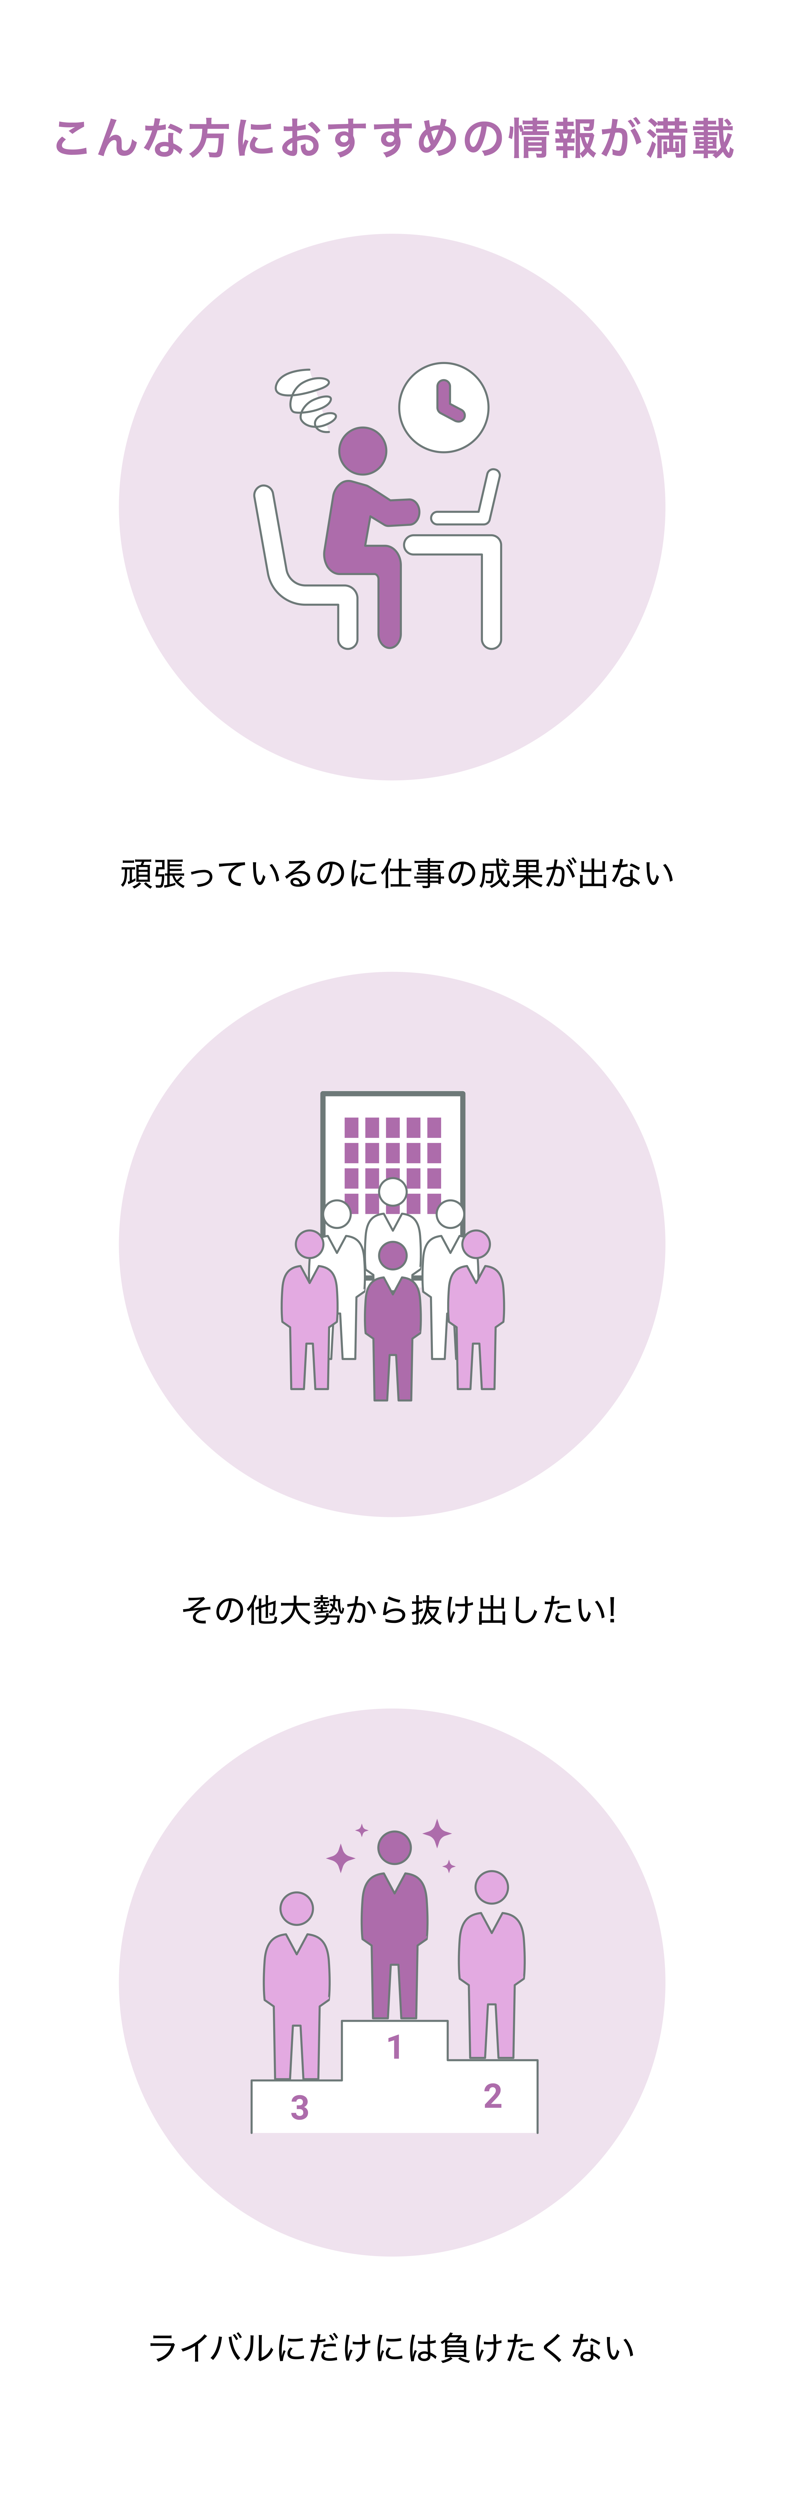 <svg xmlns="http://www.w3.org/2000/svg" xmlns:xlink="http://www.w3.org/1999/xlink" width="584" height="1829" viewBox="0 0 584 1829">
  <defs>
    <filter id="長方形_1812" x="0" y="0" width="584" height="1829" filterUnits="userSpaceOnUse">
      <feOffset dx="5" dy="7" input="SourceAlpha"/>
      <feGaussianBlur stdDeviation="4" result="blur"/>
      <feFlood flood-opacity="0.071"/>
      <feComposite operator="in" in2="blur"/>
      <feComposite in="SourceGraphic"/>
    </filter>
  </defs>
  <g id="img006.svg" transform="translate(-333 -2919)">
    <g transform="matrix(1, 0, 0, 1, 333, 2919)" filter="url(#長方形_1812)">
      <rect id="長方形_1812-2" data-name="長方形 1812" width="560" height="1805" rx="4" transform="translate(7 5)" fill="#fff"/>
    </g>
    <path id="パス_7298" data-name="パス 7298" d="M46.1,7.68a9.6,9.6,0,0,1,1.184.1,50.456,50.456,0,0,0,5.856.384,34.111,34.111,0,0,0,4.8-.256c-1.472.832-3.04,1.792-4.7,2.848l2.784,2.208A58.832,58.832,0,0,1,64.56,7.648l-.128-3.584a39.685,39.685,0,0,1-8.448.608,41.97,41.97,0,0,1-9.6-.8Zm2.368,7.232c-2.88,2.4-4.128,4.512-4.128,6.944,0,2.5,1.344,4.288,4.1,5.344a22.89,22.89,0,0,0,8,1.056,54.752,54.752,0,0,0,8.64-.7,12.722,12.722,0,0,1,1.408-.128l-.352-4.384A34.127,34.127,0,0,1,56.08,24.384c-5.408,0-7.744-.9-7.744-2.976,0-1.376.9-2.72,2.912-4.384Zm34.4,1.216c.7-1.5,2.112-4.992,3.936-9.664a30.833,30.833,0,0,1,1.568-3.68L84.048,1.7c-.224,1.312-.224,1.312-7.584,21.76-1.024,2.784-1.312,3.552-1.76,4.48l4.128,1.344a36.707,36.707,0,0,1,2.688-7.328c1.568-2.88,3.36-4.48,5.088-4.48a1.585,1.585,0,0,1,1.44.736A4.368,4.368,0,0,1,88.3,20.1c0,.32,0,1.088-.032,2.24v.32a9.274,9.274,0,0,0,.544,3.552c.8,1.824,2.56,2.784,5.024,2.784,4.832,0,7.968-3.328,9.344-9.952a10.007,10.007,0,0,1-3.52-2.4,20.055,20.055,0,0,1-1.216,5.088c-.928,2.24-2.3,3.424-4,3.424a2.689,2.689,0,0,1-1.7-.448c-.576-.48-.7-1.12-.7-3.424,0-3.68-.16-4.832-.8-5.856A4.333,4.333,0,0,0,87.664,13.6a5.986,5.986,0,0,0-4.128,1.888c-.416.48-.416.48-.608.7ZM116.24,1.472a32.692,32.692,0,0,1-.96,5.568c-.7.032-1.248.032-1.632.032a22.219,22.219,0,0,1-4.32-.288v3.648l1.7.032c.672.032.864.032,1.28.032.384,0,.576,0,2.016-.032a49.229,49.229,0,0,1-3.008,7.552,29.128,29.128,0,0,1-3.1,5.12l3.68,2.048c.192-.384.192-.384.608-1.152,1.216-2.24,1.5-2.816,2.24-4.384a61.423,61.423,0,0,0,3.52-9.28c1.984-.16,3.936-.384,5.088-.576a6.24,6.24,0,0,1,1.024-.16l-.1-3.68a27.447,27.447,0,0,1-5.12.9c.352-1.408.512-2.048.672-2.816a16.018,16.018,0,0,1,.512-2.144Zm20.48,8.32A50.514,50.514,0,0,0,127.7,5.5l-1.92,3.1a39.165,39.165,0,0,1,9.216,4.48Zm-.128,14.432a5.729,5.729,0,0,1-.48-.448,11.8,11.8,0,0,0-1.12-.864,19.993,19.993,0,0,0-5.056-2.944,33.976,33.976,0,0,1-.288-4.384,10.666,10.666,0,0,1,.384-3.232l-3.712-.192a16.974,16.974,0,0,0-.256,3.232c0,.96.064,2.208.16,3.68a15.9,15.9,0,0,0-2.976-.288c-4.064,0-6.912,2.272-6.912,5.5,0,3.264,2.752,5.376,6.976,5.376a7.388,7.388,0,0,0,5.312-1.792A5.114,5.114,0,0,0,130,24.48c0-.128-.032-.352-.064-.64a19.354,19.354,0,0,1,4.9,3.968Zm-10.24-1.76s.064.768.064,1.088c0,1.792-1.056,2.688-3.232,2.688-1.984,0-3.136-.768-3.136-2.08,0-1.344,1.344-2.208,3.424-2.208A8.067,8.067,0,0,1,126.352,22.464ZM154,5.792h-8.224a28.487,28.487,0,0,1-4-.224V9.44a34.791,34.791,0,0,1,4-.192h5.248c-.16,6.528-1.248,10.24-4,13.536A20.687,20.687,0,0,1,141.3,27.52a8.923,8.923,0,0,1,2.592,3.04c6.048-3.968,8.928-8.064,10.272-14.5h8.832a46.845,46.845,0,0,1-.7,8.032c-.416,2.208-.736,2.56-2.144,2.56a30.416,30.416,0,0,1-4.8-.416,10.384,10.384,0,0,1,.928,3.712c2.464.192,3.2.224,4.32.224,3.2,0,4.256-.8,4.992-3.84A63.25,63.25,0,0,0,166.672,15.1c.064-1.376.064-1.76.128-2.24a.8.8,0,0,0,.032-.32,20.116,20.116,0,0,1-3.3.16h-8.864c.1-.96.1-1.056.256-3.456H166.64a28.483,28.483,0,0,1,3.9.192V5.568a26.927,26.927,0,0,1-4.032.224h-8.8V3.84a14.342,14.342,0,0,1,.192-2.656h-4.128A12.854,12.854,0,0,1,154,3.84Zm28.128,22.976c-.032-.416-.032-.672-.032-.864,0-2.272,1.088-5.984,2.848-9.7l-2.56-1.152a32.637,32.637,0,0,0-1.664,4.224c.032-.8.064-1.056.064-1.76a53.43,53.43,0,0,1,.48-7.072A44.117,44.117,0,0,1,183.28,2.88l-4.224-.448a20.94,20.94,0,0,1-.48,2.976,61.434,61.434,0,0,0-1.312,12.512,55.816,55.816,0,0,0,.832,9.568c.1.736.128.928.16,1.5ZM186.544,9.6a37.987,37.987,0,0,0,5.76.352,57.319,57.319,0,0,0,6.848-.384c1.536-.192,2.016-.256,2.272-.288l-.192-3.872a35.288,35.288,0,0,1-8.7.864,23.073,23.073,0,0,1-5.92-.512Zm2.208,5.28c-1.984,2.368-2.944,4.512-2.944,6.592a5.36,5.36,0,0,0,.96,3.136c1.408,1.888,3.968,2.784,7.936,2.784a39.461,39.461,0,0,0,6.624-.608,10.7,10.7,0,0,1,1.312-.192l-.32-4.064a22.488,22.488,0,0,1-7.616,1.216c-3.328,0-5.088-.96-5.088-2.784,0-1.376.672-2.752,2.272-4.608ZM220.5,18.208a20.482,20.482,0,0,1,6.144-1.056c3.424,0,5.664,1.792,5.664,4.544a3.288,3.288,0,0,1-3.232,3.552,2.213,2.213,0,0,1-2.016-1.088,6.166,6.166,0,0,1-.448-2.816,11.1,11.1,0,0,1,.064-1.408,13.5,13.5,0,0,1-3.552,1.408,10.691,10.691,0,0,0,.544,4.1,5.166,5.166,0,0,0,5.248,3.552,7.109,7.109,0,0,0,7.264-7.3c0-4.544-3.808-7.808-9.152-7.808a22.19,22.19,0,0,0-6.528.9v-4.16c1.216-.128,1.856-.224,2.912-.416,2.208-.384,2.816-.48,3.392-.576l-.128-3.584A35.688,35.688,0,0,1,220.5,7.264V5.216a19.646,19.646,0,0,1,.192-3.488h-4a21.927,21.927,0,0,1,.192,3.68V7.52c-.352,0-.512,0-1.28.032-.448.032-.8.032-1.12.032a19.625,19.625,0,0,1-3.872-.288l.032,3.584a6,6,0,0,1,.672-.032c.1,0,.384,0,.8.032.384,0,1.28.032,1.76.032.8,0,1.248,0,1.728-.032,1.056-.064,1.056-.064,1.312-.064l.032,4.928a17.119,17.119,0,0,0-4.672,2.72C210.512,20,209.52,21.7,209.52,23.2a4.7,4.7,0,0,0,1.76,3.616,9.968,9.968,0,0,0,6.048,2.272,2.812,2.812,0,0,0,2.944-1.856,9.528,9.528,0,0,0,.256-2.72Zm-3.584,5.824c0,1.056-.16,1.344-.7,1.344a3.847,3.847,0,0,1-2.048-.7c-.736-.448-1.056-.928-1.056-1.472,0-1.152,1.408-2.56,3.808-3.84Zm20.672-13.5a27.141,27.141,0,0,0-6.336-6.56L228.24,5.984a27.326,27.326,0,0,1,6.4,6.912Zm23.936.448V8.9c2.528-.064,3.1-.064,3.872-.064,2.656,0,4.192.064,5.376.16l-.032-3.68c-1.184.128-3.68.192-9.248.224a25.161,25.161,0,0,1,.16-3.808l-4.032.032a17.362,17.362,0,0,1,.192,3.872c-1.664.064-1.664.064-2.72.1-2.624.064-2.944.064-5.024.128-4.128.16-4.64.16-5.44.16a13.935,13.935,0,0,1-1.568-.064l.128,3.808c.864-.128.864-.128,5.7-.48,1.408-.1,4.416-.192,8.992-.32,0,.864,0,2.656.032,2.72a1.318,1.318,0,0,0,.032.384,5.347,5.347,0,0,0-3.328-.96c-3.712,0-6.368,2.432-6.368,5.824a5,5,0,0,0,2.208,4.32A5.9,5.9,0,0,0,254.16,22.4a5.272,5.272,0,0,0,4.7-2.272c-.256,1.792-1.536,3.424-3.712,4.672a15.1,15.1,0,0,1-5.44,1.856,10.5,10.5,0,0,1,2.272,3.616,22.37,22.37,0,0,0,5.792-2.624,10.267,10.267,0,0,0,4.768-8.64A9.739,9.739,0,0,0,261.52,14.5c0-.384-.032-.64-.032-.768Zm-3.68,5.28a2.916,2.916,0,0,1-3.136,2.88,2.525,2.525,0,0,1-2.72-2.528,2.8,2.8,0,0,1,2.976-2.56C256.72,14.048,257.84,14.912,257.84,16.256Zm37.28-5.28V8.9c2.528-.064,3.1-.064,3.872-.064,2.656,0,4.192.064,5.376.16l-.032-3.68c-1.184.128-3.68.192-9.248.224a25.161,25.161,0,0,1,.16-3.808l-4.032.032a17.362,17.362,0,0,1,.192,3.872c-1.664.064-1.664.064-2.72.1-2.624.064-2.944.064-5.024.128-4.128.16-4.64.16-5.44.16a13.935,13.935,0,0,1-1.568-.064l.128,3.808c.864-.128.864-.128,5.7-.48,1.408-.1,4.416-.192,8.992-.32,0,.864,0,2.656.032,2.72a1.318,1.318,0,0,0,.032.384,5.347,5.347,0,0,0-3.328-.96c-3.712,0-6.368,2.432-6.368,5.824a5,5,0,0,0,2.208,4.32A5.9,5.9,0,0,0,287.76,22.4a5.272,5.272,0,0,0,4.7-2.272c-.256,1.792-1.536,3.424-3.712,4.672a15.1,15.1,0,0,1-5.44,1.856,10.5,10.5,0,0,1,2.272,3.616,22.37,22.37,0,0,0,5.792-2.624,10.267,10.267,0,0,0,4.768-8.64A9.739,9.739,0,0,0,295.12,14.5c0-.384-.032-.64-.032-.768Zm-3.68,5.28a2.916,2.916,0,0,1-3.136,2.88,2.525,2.525,0,0,1-2.72-2.528,2.8,2.8,0,0,1,2.976-2.56C290.32,14.048,291.44,14.912,291.44,16.256ZM313.232,3.584a4.1,4.1,0,0,1,.32,1.088c.352,1.792.928,4.576,1.088,5.056a11.986,11.986,0,0,0-5.12,9.824c0,4.32,2.208,7.2,5.5,7.2A5.355,5.355,0,0,0,318,25.888a14.357,14.357,0,0,0,3.808-3.52,38.44,38.44,0,0,0,5.824-11.936,7.55,7.55,0,0,1,2.88,1.376,5.858,5.858,0,0,1,2.336,4.96A7.668,7.668,0,0,1,331.76,20.7a9.319,9.319,0,0,1-4.48,3.424,14.53,14.53,0,0,1-5.216,1.248,9.291,9.291,0,0,1,1.984,3.744,23.47,23.47,0,0,0,5.216-1.536c4.768-2.016,7.488-5.824,7.488-10.528a9.439,9.439,0,0,0-3.9-7.936A11.056,11.056,0,0,0,328.56,7.2c.128-.448.544-2.016.992-3.744a3.4,3.4,0,0,1,.32-.9l-4.032-.8a24.559,24.559,0,0,1-.928,4.96h-.864A15.491,15.491,0,0,0,317.872,8a31.445,31.445,0,0,1-.768-5.152Zm2.368,9.952a34.375,34.375,0,0,0,2.624,7.36c-1.088,1.376-2.112,2.08-3.008,2.08-1.28,0-2.176-1.44-2.176-3.52A8.091,8.091,0,0,1,315.6,13.536Zm5.024,4.224a2.741,2.741,0,0,0-.16-.48,37.174,37.174,0,0,1-1.92-6.048,10.613,10.613,0,0,1,5.5-1.28,35.212,35.212,0,0,1-3.2,7.392,2.588,2.588,0,0,0-.192.416ZM359.216,7.488a6.994,6.994,0,0,1,3.232.96,7.928,7.928,0,0,1,3.936,7.1,8.959,8.959,0,0,1-4.448,8,17.006,17.006,0,0,1-6.368,1.76,10.207,10.207,0,0,1,1.952,3.744,20.921,20.921,0,0,0,5.024-1.344,12.328,12.328,0,0,0,7.776-11.936c0-7.2-4.992-11.872-12.672-11.872a14.365,14.365,0,0,0-11.008,4.48,13.746,13.746,0,0,0-3.52,9.312c0,5.152,2.624,8.864,6.272,8.864,2.624,0,4.672-1.888,6.5-6.016A46.294,46.294,0,0,0,359.216,7.488Zm-3.9.032a42.174,42.174,0,0,1-2.656,10.816c-1.152,2.752-2.24,4.1-3.3,4.1-1.408,0-2.528-2.08-2.528-4.7a10.714,10.714,0,0,1,4.352-8.64A8.146,8.146,0,0,1,355.312,7.52Zm27.392.544a24.227,24.227,0,0,1,1.12,3.552l.992-.448v2.816a17.137,17.137,0,0,1,3.232-.192H401.68a22.406,22.406,0,0,1,3.168.192V10.848a20.258,20.258,0,0,1-3.168.16h-5.6V9.728h4.448a19.924,19.924,0,0,1,2.72.128V7.008a18.312,18.312,0,0,1-2.656.128H396.08V5.952h4.96a22.186,22.186,0,0,1,3.264.16V3.04a17.271,17.271,0,0,1-3.328.192h-4.9a8.871,8.871,0,0,1,.192-2.176h-3.68a8.871,8.871,0,0,1,.192,2.176h-3.968a17.471,17.471,0,0,1-3.328-.192V6.112a19.036,19.036,0,0,1,3.168-.16h4.128V7.136h-3.616a20.531,20.531,0,0,1-2.72-.128V9.856a21.252,21.252,0,0,1,2.688-.128h3.648v1.28h-4.736c-1.248,0-1.888-.032-2.688-.1l.864-.384a21.215,21.215,0,0,0-1.632-4.16L382.7,7.1V4.448a21.522,21.522,0,0,1,.192-3.424h-3.744a21.944,21.944,0,0,1,.224,3.424V26.592a29.783,29.783,0,0,1-.224,4.064H382.9a34.581,34.581,0,0,1-.192-3.968ZM389.648,25.6h9.792v1.088c0,.64-.192.768-1.216.768a22.564,22.564,0,0,1-3.136-.288,12.35,12.35,0,0,1,.736,3.072c1.568.1,2.176.128,2.88.128,3.232,0,4.1-.64,4.1-3.072V18.272a27.652,27.652,0,0,1,.128-3.3,20.791,20.791,0,0,1-2.88.128H388.784c-1.12,0-1.792-.032-2.56-.1.064.9.1,1.5.1,2.72v9.216a26.587,26.587,0,0,1-.16,3.648h3.68a27.45,27.45,0,0,1-.192-3.648Zm0-2.624V21.664h9.792v1.312Zm0-3.9V17.76h9.792v1.312Zm-11.968-2.3A39.359,39.359,0,0,0,378.7,7.84l-2.528-.576a27.97,27.97,0,0,1-1.056,8.448Zm58.848-4.576a22.313,22.313,0,0,1-3.04.128h-6.016V5.312h6.976C434.32,7.68,434.16,8,433.168,8a23.152,23.152,0,0,1-3.3-.384,11.569,11.569,0,0,1,.7,3.008,28.289,28.289,0,0,0,2.88.16c3.52,0,3.968-.672,4.352-6.56.032-.768.064-1.152.16-2.08a19.565,19.565,0,0,1-2.976.16H427.12a21.332,21.332,0,0,1-3.008-.16,32.248,32.248,0,0,1,.16,3.264V26.816a23,23,0,0,1-.224,3.808H427.7a27.54,27.54,0,0,1-.224-3.008,20.687,20.687,0,0,1,1.792,2.784,21.756,21.756,0,0,0,3.808-4.128,27.016,27.016,0,0,0,4.352,4.16,19.449,19.449,0,0,1,1.856-3.392,15.319,15.319,0,0,1-4.416-3.712,35.942,35.942,0,0,0,2.72-7.936,6.792,6.792,0,0,1,.384-1.408Zm-9.056,3.168h.512c1.024,4.128,1.664,5.824,3.04,8.1a16.247,16.247,0,0,1-3.552,3.712Zm6.912,0a22.4,22.4,0,0,1-1.568,5.088,18.156,18.156,0,0,1-1.92-5.088ZM418.256,9.6V7.136h1.888a21.359,21.359,0,0,1,2.656.128V3.936a19.178,19.178,0,0,1-2.656.128h-1.888V3.488a17.7,17.7,0,0,1,.128-2.432h-3.456a11.994,11.994,0,0,1,.192,2.432v.576h-2.176a19.177,19.177,0,0,1-2.656-.128V7.264a21.358,21.358,0,0,1,2.656-.128h2.176V9.6h-2.88a16.68,16.68,0,0,1-2.784-.16v3.392a15.483,15.483,0,0,1,2.3-.128,20.171,20.171,0,0,1,.832,3.552h-.352a15.119,15.119,0,0,1-2.784-.16v3.392a23.262,23.262,0,0,1,2.784-.128h2.848v2.56h-2.3a20.082,20.082,0,0,1-2.656-.128v3.36a21.031,21.031,0,0,1,2.656-.128h2.3V27.36a25.609,25.609,0,0,1-.192,3.264h3.52c-.1-1.024-.16-2.208-.16-3.264V25.024h2.176a20.71,20.71,0,0,1,2.656.128v-3.36a20.082,20.082,0,0,1-2.656.128h-2.176V19.36h2.5a22.588,22.588,0,0,1,2.784.128V16.1a12.765,12.765,0,0,1-2.464.16h-.384a20.793,20.793,0,0,0,1.056-3.552,14.254,14.254,0,0,1,1.792.128V9.44a16.449,16.449,0,0,1-2.784.16ZM415.6,16.256a23.214,23.214,0,0,0-.8-3.552h3.84a20.4,20.4,0,0,1-.96,3.552ZM464.336,10.4a29.932,29.932,0,0,1,4.384,10.4l3.648-1.824a29.761,29.761,0,0,0-4.8-10.176Zm-9.408-7.04a7.447,7.447,0,0,1,.256-.992l-4.16-.416v.576a45.013,45.013,0,0,1-.832,6.464,65.723,65.723,0,0,1-6.816.672l.384,3.776a13.14,13.14,0,0,1,1.312-.32l2.912-.48c1.024-.192,1.024-.192,1.5-.256-1.5,5.952-3.968,11.712-6.432,15.072l3.712,2.048A68.7,68.7,0,0,0,453.3,12.1c.736-.064,1.248-.1,1.92-.1,2.464,0,3.2.864,3.2,3.808a28.433,28.433,0,0,1-.832,7.3c-.48,1.568-.992,2.176-1.92,2.176A13.4,13.4,0,0,1,450.992,24a12.02,12.02,0,0,1,.32,2.72c0,.32-.032.8-.064,1.408a14.835,14.835,0,0,0,4.928.96,4.053,4.053,0,0,0,3.552-1.44c1.536-1.76,2.464-6.144,2.464-11.648,0-2.912-.416-4.448-1.5-5.664a6.2,6.2,0,0,0-4.736-1.7c-.576,0-1.024.032-1.984.064.1-.416.1-.416.192-.96.32-1.728.544-3.04.7-3.968Zm7.424.224a21.6,21.6,0,0,1,3.36,4.768l2.24-1.184a20.738,20.738,0,0,0-3.36-4.7Zm9.408,1.5A18.506,18.506,0,0,0,468.432.576L466.288,1.7a23.579,23.579,0,0,1,3.264,4.64Zm20.9,6.976v2.08h-6.272a23.485,23.485,0,0,1-2.4-.1c.064.864.1,1.568.1,2.72v10.24a29.373,29.373,0,0,1-.192,3.68h3.488a26.8,26.8,0,0,1-.16-3.52V17.024h5.44v6.24h-1.408V20.928a22.367,22.367,0,0,1,.1-2.464h-2.976a17.6,17.6,0,0,1,.128,2.464v4.224a19.035,19.035,0,0,1-.128,2.592h2.88v-1.6h6.56c1.12.032,1.856.032,2.176.064a24.157,24.157,0,0,1-.064-2.432V20.96a21.2,21.2,0,0,1,.1-2.464h-2.944a23.6,23.6,0,0,1,.1,2.464v2.3H495.7v-6.24h5.632V26.5c0,.64-.128.736-.992.736a28.892,28.892,0,0,1-3.3-.256,11.319,11.319,0,0,1,.736,3.264c.608.064.768.064,1.44.1h1.216c3.232,0,4.1-.576,4.1-2.752V17.312a21.363,21.363,0,0,1,.16-3.3,32.533,32.533,0,0,1-3.52.128H495.7v-2.08h6.752a24.312,24.312,0,0,1,3.552.192V8.928a18.557,18.557,0,0,1-3.552.192h-2.336V6.784h1.728a27.826,27.826,0,0,1,3.136.16V3.584a28.221,28.221,0,0,1-3.2.16h-1.664V3.52a15.236,15.236,0,0,1,.16-2.368h-3.616a12.284,12.284,0,0,1,.16,2.368v.224h-5.088V3.52a11.694,11.694,0,0,1,.16-2.368h-3.616a15.551,15.551,0,0,1,.16,2.368v.224h-1.088a27.186,27.186,0,0,1-3.168-.16v1.6a27.061,27.061,0,0,0-4.64-3.808l-2.3,2.208A24.745,24.745,0,0,1,482.16,8l2.016-2.272V6.944a21.938,21.938,0,0,1,3.1-.16h1.152V9.12H486.48a22.162,22.162,0,0,1-3.392-.192v3.328a24.53,24.53,0,0,1,3.488-.192Zm-.928-2.944V6.784h5.088V9.12ZM476.3,11.712a27.985,27.985,0,0,1,4.928,4.416l2.3-2.5a27.419,27.419,0,0,0-4.9-4.224Zm4,6.592c-1.216,4.352-2.592,7.552-4.128,9.472l3.008,2.752a8.083,8.083,0,0,1,.512-1.152,59.262,59.262,0,0,0,3.392-9.12ZM525.84,27.52c-.48.32-.768.544-1.5.992a10.316,10.316,0,0,1,2.592,2.368,30.325,30.325,0,0,0,5.12-4.832c1.536,3.008,3.04,4.544,4.48,4.544,1.664,0,2.752-2.016,3.392-6.3a8.2,8.2,0,0,1-2.688-1.888c-.352,2.976-.608,4.288-.864,4.288-.32,0-1.44-1.888-2.144-3.616a35.951,35.951,0,0,0,3.648-7.456c.128-.352.224-.608.256-.672.1-.32.192-.544.192-.576.224-.608.224-.608.352-.928l-3.2-1.12a23.054,23.054,0,0,1-2.464,6.88,66.384,66.384,0,0,1-.8-9.024h3.712a18.531,18.531,0,0,1,3.3.192V7.232a28.847,28.847,0,0,1-3.3.16h-3.744V4.8c-.032-.608-.032-1.12-.032-1.12a10.8,10.8,0,0,1,.192-2.336h-3.68a23.637,23.637,0,0,1,.16,2.976c.032.8.032,1.184.1,3.072H521.1V6.016h3.072a17.718,17.718,0,0,1,2.88.16V3.232a17.013,17.013,0,0,1-2.88.16H521.1a8.243,8.243,0,0,1,.192-2.24H517.68a8.932,8.932,0,0,1,.16,2.08v.16h-2.976a17.437,17.437,0,0,1-2.912-.16V6.176a18.152,18.152,0,0,1,2.912-.16h2.976V7.392h-4.352a22.89,22.89,0,0,1-3.328-.16v3.136a22.971,22.971,0,0,1,3.328-.192h4.544v1.376H513.84a17.718,17.718,0,0,1-2.88-.16v2.72a24.308,24.308,0,0,1,2.88-.128h4.192v1.28h-3.264c-1.408,0-2.24-.032-2.88-.1a16.876,16.876,0,0,1,.128,2.24v4.16a16.876,16.876,0,0,1-.128,2.24c.64-.064,1.632-.1,2.88-.1h3.264v1.312h-4.9a17.055,17.055,0,0,1-2.848-.16v2.784a17.528,17.528,0,0,1,2.848-.16h4.9v.928a12.594,12.594,0,0,1-.16,2.3H521.2a16.232,16.232,0,0,1-.128-2.336v-.9h4.32Zm1.7-2.624a21.849,21.849,0,0,1-2.816.128h-3.648V23.712h3.488c1.376,0,2.048.032,2.848.1a14.476,14.476,0,0,1-.1-2.24v-4.16a14.476,14.476,0,0,1,.1-2.24c-.608.064-1.568.1-2.816.1h-3.52v-1.28h4.16a22.167,22.167,0,0,1,2.816.128v-2.72a15.736,15.736,0,0,1-2.816.16h-4.16V10.176h7.936c.288,6.24.7,9.312,1.7,12.512a24.512,24.512,0,0,1-3.168,3.424Zm-6.464-6.4V17.408h3.52V18.5Zm-3.04,0h-3.2V17.408h3.2Zm3.04,3.1V20.416h3.52V21.6Zm-3.04,0h-3.2V20.416h3.2ZM538.448,5.728a19.493,19.493,0,0,0-3.3-4l-2.272,1.44A17.043,17.043,0,0,1,536.048,7.3Z" transform="translate(330 3004)" fill="#ad6cab"/>
    <g id="グループ_5927" data-name="グループ 5927" transform="translate(64 112)">
      <g id="グループ_5887" data-name="グループ 5887" transform="translate(356 3517.773)">
        <ellipse id="楕円形_304" data-name="楕円形 304" cx="200" cy="199.5" rx="200" ry="199.5" transform="translate(0 0.227)" fill="#ad6cab" opacity="0.197"/>
        <g id="グループ_5870" data-name="グループ 5870" transform="translate(119.131 87.414)">
          <rect id="長方形_2198" data-name="長方形 2198" width="104" height="144" transform="translate(29.869 -0.187)" fill="#fff"/>
          <g id="グループ_5855" data-name="グループ 5855" transform="translate(28.297 0.074)">
            <g id="グループ_5853" data-name="グループ 5853">
              <path id="パス_6173" data-name="パス 6173" d="M5899.128,1570.568a1.917,1.917,0,0,1-1.914-1.914V1433.781a1.916,1.916,0,0,1,1.914-1.911H6001.5a1.914,1.914,0,0,1,1.914,1.911v134.873a1.915,1.915,0,0,1-1.914,1.914Zm100.454-3.825V1435.7H5901.04v131.047Z" transform="translate(-5897.214 -1431.87)" fill="#6d7978"/>
            </g>
            <g id="グループ_5854" data-name="グループ 5854" transform="translate(17.801 19.396)">
              <rect id="長方形_2178" data-name="長方形 2178" width="10.085" height="14.853" fill="#ad6cab"/>
              <rect id="長方形_2179" data-name="長方形 2179" width="10.085" height="14.853" transform="translate(15.128)" fill="#ad6cab"/>
              <rect id="長方形_2180" data-name="長方形 2180" width="10.085" height="14.853" transform="translate(30.255)" fill="#ad6cab"/>
              <rect id="長方形_2181" data-name="長方形 2181" width="10.085" height="14.853" transform="translate(45.382)" fill="#ad6cab"/>
              <rect id="長方形_2182" data-name="長方形 2182" width="10.085" height="14.853" transform="translate(0 18.566)" fill="#ad6cab"/>
              <rect id="長方形_2183" data-name="長方形 2183" width="10.085" height="14.853" transform="translate(15.128 18.566)" fill="#ad6cab"/>
              <rect id="長方形_2184" data-name="長方形 2184" width="10.085" height="14.853" transform="translate(30.255 18.566)" fill="#ad6cab"/>
              <rect id="長方形_2185" data-name="長方形 2185" width="10.085" height="14.853" transform="translate(45.382 18.566)" fill="#ad6cab"/>
              <rect id="長方形_2186" data-name="長方形 2186" width="10.085" height="14.853" transform="translate(0 37.132)" fill="#ad6cab"/>
              <rect id="長方形_2187" data-name="長方形 2187" width="10.085" height="14.853" transform="translate(15.128 37.132)" fill="#ad6cab"/>
              <rect id="長方形_2188" data-name="長方形 2188" width="10.085" height="14.853" transform="translate(30.255 37.132)" fill="#ad6cab"/>
              <rect id="長方形_2189" data-name="長方形 2189" width="10.085" height="14.853" transform="translate(45.382 37.132)" fill="#ad6cab"/>
              <rect id="長方形_2190" data-name="長方形 2190" width="10.085" height="14.853" transform="translate(0 55.699)" fill="#ad6cab"/>
              <rect id="長方形_2191" data-name="長方形 2191" width="10.085" height="14.853" transform="translate(15.128 55.699)" fill="#ad6cab"/>
              <rect id="長方形_2192" data-name="長方形 2192" width="10.085" height="14.853" transform="translate(30.255 55.699)" fill="#ad6cab"/>
              <rect id="長方形_2193" data-name="長方形 2193" width="10.085" height="14.853" transform="translate(45.382 55.699)" fill="#ad6cab"/>
              <rect id="長方形_2194" data-name="長方形 2194" width="10.085" height="14.853" transform="translate(60.51)" fill="#ad6cab"/>
              <rect id="長方形_2195" data-name="長方形 2195" width="10.085" height="14.853" transform="translate(60.51 18.566)" fill="#ad6cab"/>
              <rect id="長方形_2196" data-name="長方形 2196" width="10.085" height="14.853" transform="translate(60.51 37.132)" fill="#ad6cab"/>
              <rect id="長方形_2197" data-name="長方形 2197" width="10.085" height="14.853" transform="translate(60.51 55.699)" fill="#ad6cab"/>
            </g>
          </g>
          <g id="グループ_5860" data-name="グループ 5860" transform="translate(0 60.663)">
            <g id="グループ_5856" data-name="グループ 5856" transform="translate(60.928 0)">
              <ellipse id="楕円形_294" data-name="楕円形 294" cx="10.101" cy="10.101" rx="10.101" ry="10.101" transform="translate(7.269 7.731) rotate(-22.5)" fill="#fff" stroke="#6d7978" stroke-linecap="round" stroke-linejoin="round" stroke-width="1.5"/>
              <path id="パス_6174" data-name="パス 6174" d="M5952.455,1489.016c-.906-12.4-6.4-15.56-13.26-16.363l-6.677,12.459-6.679-12.459c-6.862.8-12.353,3.964-13.261,16.363-1.187,16.242,0,24.495,0,24.495l5.678,3.962.827,45.224h9.275l1.783-33.276h4.752l1.782,33.276h9.277l.825-45.224,5.677-3.962S5953.643,1505.258,5952.455,1489.016Z" transform="translate(-5912.05 -1443.534)" fill="#fff" stroke="#6d7978" stroke-linecap="round" stroke-linejoin="round" stroke-width="1.5"/>
            </g>
            <ellipse id="楕円形_295" data-name="楕円形 295" cx="10.101" cy="10.101" rx="10.101" ry="10.101" transform="translate(30.355 19.376)" fill="#fff" stroke="#6d7978" stroke-linecap="round" stroke-linejoin="round" stroke-width="1.5"/>
            <path id="パス_6175" data-name="パス 6175" d="M5933.843,1496.417c-.906-12.4-6.4-15.56-13.26-16.363l-6.678,12.459s-3.989-7.439-6.678-12.459c-6.866.8-12.355,3.964-13.261,16.363-1.187,16.242,0,24.5,0,24.5l5.677,3.961.825,45.224h9.277l1.781-33.276h4.754l1.783,33.276h9.276l.825-45.224,5.677-3.961S5935.033,1512.659,5933.843,1496.417Z" transform="translate(-5873.449 -1434.656)" fill="#fff" stroke="#6d7978" stroke-linecap="round" stroke-linejoin="round" stroke-width="1.5"/>
            <ellipse id="楕円形_296" data-name="楕円形 296" cx="10.101" cy="10.101" rx="10.101" ry="10.101" transform="translate(111.929 37.83) rotate(-80.783)" fill="#fff" stroke="#6d7978" stroke-linecap="round" stroke-linejoin="round" stroke-width="1.5"/>
            <path id="パス_6176" data-name="パス 6176" d="M5971.6,1496.417c-.908-12.4-6.4-15.56-13.26-16.363l-6.68,12.459-6.675-12.459c-6.866.8-12.355,3.964-13.262,16.363-1.188,16.242,0,24.5,0,24.5l5.677,3.961.825,45.224h9.274l1.785-33.276h4.752l1.783,33.276h9.275l.826-45.224,5.679-3.961S5972.792,1512.659,5971.6,1496.417Z" transform="translate(-5828.149 -1434.656)" fill="#fff" stroke="#6d7978" stroke-linecap="round" stroke-linejoin="round" stroke-width="1.5"/>
            <g id="グループ_5857" data-name="グループ 5857" transform="translate(121.856 38.297)">
              <ellipse id="楕円形_297" data-name="楕円形 297" cx="10.101" cy="10.101" rx="10.101" ry="10.101" transform="translate(7.269 7.731) rotate(-22.5)" fill="#e3aae1" stroke="#6d7978" stroke-linecap="round" stroke-linejoin="round" stroke-width="1.5"/>
              <path id="パス_6177" data-name="パス 6177" d="M5980.154,1506.428c-.905-12.4-6.4-15.563-13.26-16.365l-6.677,12.461-6.678-12.461c-6.866.8-12.354,3.964-13.262,16.365-1.187,16.24,0,24.493,0,24.493l5.679,3.961.825,45.224h9.276l1.782-33.274h4.753l1.783,33.274h9.277l.825-45.224,5.676-3.961S5981.345,1522.668,5980.154,1506.428Z" transform="translate(-5939.75 -1460.946)" fill="#e3aae1" stroke="#6d7978" stroke-linecap="round" stroke-linejoin="round" stroke-width="1.5"/>
            </g>
            <g id="グループ_5858" data-name="グループ 5858" transform="translate(0 39.343)">
              <ellipse id="楕円形_298" data-name="楕円形 298" cx="10.101" cy="10.101" rx="10.101" ry="10.101" transform="translate(8.315 19.662) rotate(-76.717)" fill="#e3aae1" stroke="#6d7978" stroke-linecap="round" stroke-linejoin="round" stroke-width="1.5"/>
              <path id="パス_6178" data-name="パス 6178" d="M5924.757,1506.428c-.91-12.4-6.4-15.563-13.264-16.365l-6.678,12.461-6.675-12.461c-6.865.8-12.355,3.964-13.262,16.365-1.188,16.24,0,24.493,0,24.493l5.678,3.961.824,45.224h9.277l1.783-33.274h4.753l1.782,33.274h9.276l.825-45.224,5.681-3.961S5925.944,1522.668,5924.757,1506.428Z" transform="translate(-5884.351 -1461.992)" fill="#e3aae1" stroke="#6d7978" stroke-linecap="round" stroke-linejoin="round" stroke-width="1.5"/>
            </g>
            <g id="グループ_5859" data-name="グループ 5859" transform="translate(60.928 46.624)">
              <ellipse id="楕円形_299" data-name="楕円形 299" cx="10.101" cy="10.101" rx="10.101" ry="10.101" transform="translate(7.269 7.731) rotate(-22.5)" fill="#ad6cab" stroke="#6d7978" stroke-linecap="round" stroke-linejoin="round" stroke-width="1.5"/>
              <path id="パス_6179" data-name="パス 6179" d="M5952.455,1510.212c-.906-12.4-6.4-15.56-13.26-16.363l-6.677,12.458-6.679-12.458c-6.862.8-12.353,3.964-13.261,16.363-1.187,16.242,0,24.495,0,24.495l5.678,3.962.827,45.224h9.275l1.783-33.276h4.752l1.782,33.276h9.277l.825-45.224,5.677-3.962S5953.643,1526.454,5952.455,1510.212Z" transform="translate(-5912.05 -1464.731)" fill="#ad6cab" stroke="#6d7978" stroke-linecap="round" stroke-linejoin="round" stroke-width="1.5"/>
            </g>
          </g>
        </g>
        <path id="パス_7296" data-name="パス 7296" d="M-153.984-16.056a14.675,14.675,0,0,1,1.488-.1,57.6,57.6,0,0,0,7.272-.576c-.312.288-.384.36-.888.816a46.466,46.466,0,0,1-7.464,5.784,29.756,29.756,0,0,1-4.2.48h-.264l.216,2.112a65.546,65.546,0,0,1,6.768-1.008c2.736-.336,3.432-.432,5.016-.7-3.12,1.32-4.752,3.216-4.752,5.472A3.755,3.755,0,0,0-149.232-.7c1.176.936,3.408,1.464,6.048,1.488,1.32,0,1.32,0,1.776.024l-.1-2.184a8.282,8.282,0,0,1-1.824.168,8.778,8.778,0,0,1-4.368-.912A2.385,2.385,0,0,1-148.8-4.1a2.892,2.892,0,0,1,.744-1.9,7.855,7.855,0,0,1,2.9-2.184,16.015,16.015,0,0,1,6.648-1.3,5.28,5.28,0,0,1,.552.024l-.168-2.016c-.312.072-.408.072-.72.12-.408.024-1.08.1-2.064.168-1.512.144-2.856.264-3.936.36-3.36.264-4.656.408-5.76.6a51.036,51.036,0,0,0,7.464-5.856,8.225,8.225,0,0,1,1.248-1.056l-1.176-1.488a4.791,4.791,0,0,1-1.44.312c-1.776.192-5.16.336-7.44.336a14.361,14.361,0,0,1-2.184-.12Zm29.592,14.472A4.708,4.708,0,0,1-123.36.36a15.869,15.869,0,0,0,4.008-1.248,8.856,8.856,0,0,0,5.256-8.3c0-5.064-3.624-8.424-9.072-8.424a10.255,10.255,0,0,0-7.9,3.24,9.99,9.99,0,0,0-2.568,6.72c0,3.5,1.776,6.072,4.2,6.072,1.8,0,3.24-1.44,4.608-4.584a34.884,34.884,0,0,0,2.4-9.6,6.335,6.335,0,0,1,2.688.648,6.2,6.2,0,0,1,3.552,5.832,7.049,7.049,0,0,1-3.792,6.408A13.124,13.124,0,0,1-124.392-1.584Zm-.1-14.136a32.771,32.771,0,0,1-2.136,8.64c-.984,2.256-1.9,3.36-2.832,3.36-1.248,0-2.208-1.728-2.208-3.912a8.191,8.191,0,0,1,3.744-6.96A6.788,6.788,0,0,1-124.488-15.72Zm26.928,4.008v6A15.883,15.883,0,0,1-97.7-3.336h1.992a16.453,16.453,0,0,1-.12-2.328v-6.648l3.816-1.32c-.024,1.848-.12,3.624-.216,4.776-.192,1.992-.288,2.184-.984,2.184a10.226,10.226,0,0,1-1.872-.24,6.059,6.059,0,0,1,.456,1.776,12.691,12.691,0,0,0,1.584.1c1.728,0,2.136-.432,2.376-2.568.168-1.488.384-4.992.408-7.3.024-.5.024-.5.048-1.128a11.947,11.947,0,0,1-1.9.768l-3.72,1.248v-3.648a12.6,12.6,0,0,1,.144-2.232H-97.7a16.212,16.212,0,0,1,.144,2.256v4.224l-3.216,1.08V-15a16.518,16.518,0,0,1,.12-2.4h-2.064a17.324,17.324,0,0,1,.144,2.472v3.192l-.432.144a13.178,13.178,0,0,1-2.136.528l.288,1.944a14.248,14.248,0,0,1,2.064-.768l.216-.072v8.688c0,1.152.36,1.632,1.536,1.944A19.011,19.011,0,0,0-97.056.96c4.128,0,5.712-.192,6.528-.768C-89.856-.264-89.5-1.3-89.136-3.84a5.859,5.859,0,0,1-1.848-.648c-.168,2.112-.408,3-.96,3.312-.528.312-1.7.432-4.656.432a16.585,16.585,0,0,1-3.36-.192c-.672-.12-.816-.312-.816-.888v-8.76ZM-108-1.032a24.035,24.035,0,0,1-.144,2.9h2.088a25.1,25.1,0,0,1-.12-2.856V-14.04a28.835,28.835,0,0,0,1.8-4.176c.264-.768.336-.984.48-1.368l-1.968-.624a15.19,15.19,0,0,1-.984,3.36,21.1,21.1,0,0,1-4.536,7.008,9.732,9.732,0,0,1,1.08,1.728,19.324,19.324,0,0,0,2.376-3.36C-108-9.912-108-9.456-108-8.64Zm39.888-11.3a16.924,16.924,0,0,1,2.736.168v-2.208a16.292,16.292,0,0,1-2.76.168h-7.008c.048-.864.072-1.632.1-2.808a14.846,14.846,0,0,1,.168-2.592h-2.328a18.147,18.147,0,0,1,.168,3.048c0,.912-.024,1.56-.048,2.352h-6.456a16.057,16.057,0,0,1-2.784-.168v2.208a15.743,15.743,0,0,1,2.76-.168h6.312c-.624,4.968-2.232,7.752-5.928,10.272a17.63,17.63,0,0,1-3.648,1.9,5.554,5.554,0,0,1,1.2,1.752A18.78,18.78,0,0,0-80.28-1.8a14.877,14.877,0,0,0,4.464-8.016,18.756,18.756,0,0,0,6.5,9.24A22.869,22.869,0,0,0-65.88,1.56,8.019,8.019,0,0,1-64.608-.384a15.643,15.643,0,0,1-2.544-1.272,16.231,16.231,0,0,1-4.176-3.5,19.143,19.143,0,0,1-3.624-7.176ZM-51.6-7.608a4.4,4.4,0,0,1,1.152,1.3,9.392,9.392,0,0,0,2.784-3.72,21.073,21.073,0,0,1,1.8,2.328L-44.856-9a21.4,21.4,0,0,0-2.256-2.616,17.325,17.325,0,0,0,.552-3.96h1.848a23.4,23.4,0,0,0,.72,6.792c.48,1.608,1.176,2.5,1.992,2.5.936,0,1.416-1.032,1.848-3.984a3.854,3.854,0,0,1-1.272-.84c-.144,2.016-.336,2.976-.552,2.976-.192,0-.456-.6-.672-1.656a31.873,31.873,0,0,1-.432-5.736,10.853,10.853,0,0,1,.1-1.632,12.467,12.467,0,0,1-1.9.1h-1.608c.024-.84.024-.84.048-1.608a6.447,6.447,0,0,1,.1-1.32h-1.872a12.245,12.245,0,0,1,.144,2.256c0,.192,0,.336-.024.672h-1.056a10.259,10.259,0,0,1-1.632-.1V-15.5c.552-.048,1.008-.072,1.632-.072h1.008a18.43,18.43,0,0,1-.288,2.736c-.432-.384-.6-.552-1.344-1.176l-.888,1.176c.912.744,1.224,1.008,1.8,1.56A6.792,6.792,0,0,1-51.6-7.68V-8.832c-1.848.24-2.64.336-4.1.48v-1.44h1.56a14.378,14.378,0,0,1,1.488.072v-1.44a8.439,8.439,0,0,1-1.464.1H-55.7v-.144a9.933,9.933,0,0,1,.1-1.608h-1.776a9.3,9.3,0,0,1,.1,1.56v.192H-58.9a7.415,7.415,0,0,1-1.488-.1V-9.7a9.107,9.107,0,0,1,1.488-.1h1.608v1.584c-1.416.1-3.12.192-3.984.192-.216,0-.384,0-.7-.024l.24,1.584c.456-.072.84-.12,1.176-.144,2.712-.168,5.808-.5,8.952-.96Zm-5.736-10.776h-2.088a11.409,11.409,0,0,1-1.728-.1v1.464c.6-.048,1.032-.072,1.728-.072h2.088v1.368h-2.976a13.141,13.141,0,0,1-1.872-.1V-14.3a16.742,16.742,0,0,1,1.848-.1h1.344a2.42,2.42,0,0,1-.792,1.1A6.4,6.4,0,0,1-62.5-12.144a3.2,3.2,0,0,1,.792,1.3A7.57,7.57,0,0,0-58.632-12.5a4.138,4.138,0,0,0,1.152-1.9h2.04v1.488c0,.864.288,1.008,1.9,1.008,2.184,0,2.424-.144,2.568-1.584a4.039,4.039,0,0,1-1.248-.432c-.024.936-.048.96-1.008.96-.7,0-.792-.048-.792-.36V-14.4H-52.9a12.606,12.606,0,0,1,1.776.072v-1.464a18.143,18.143,0,0,1-1.824.072H-55.7v-1.368h1.968c.744,0,1.176.024,1.752.072V-18.48a11.9,11.9,0,0,1-1.776.1H-55.7v-.168a7.69,7.69,0,0,1,.12-1.464h-1.872a10.607,10.607,0,0,1,.12,1.464ZM-45.288-3.576a9.947,9.947,0,0,1-.528,3.12c-.168.36-.432.456-1.32.456A21.906,21.906,0,0,1-50.5-.288a3.987,3.987,0,0,1,.6,1.776c.984.072,1.872.12,2.616.12,1.68,0,2.4-.192,2.832-.768.5-.672.816-2.136,1.008-4.824A10.471,10.471,0,0,1-43.3-5.16a23.466,23.466,0,0,1-2.568.1h-5.76c.048-.288.072-.432.1-.648A6.046,6.046,0,0,1-51.36-6.72l-1.992-.048a5.475,5.475,0,0,1,.048.648,5.929,5.929,0,0,1-.1,1.056h-4.824a19.974,19.974,0,0,1-2.448-.12v1.728a16.084,16.084,0,0,1,2.424-.12h4.272C-55.176-1.512-57.72-.288-61.968.24a3.964,3.964,0,0,1,.984,1.632,18.3,18.3,0,0,0,4.9-1.488,7.684,7.684,0,0,0,4.008-3.96Zm7.632-7.776A34.848,34.848,0,0,1-33-12.192a37.726,37.726,0,0,1-2.544,7.368,23.657,23.657,0,0,1-2.5,4.392L-36.072.7c.72-1.344,1.224-2.352,1.56-3.024A44.953,44.953,0,0,0-30.984-12.36a14.593,14.593,0,0,1,1.632-.1c2.136,0,2.808.768,2.808,3.216a18.8,18.8,0,0,1-.96,6.552,1.487,1.487,0,0,1-1.344,1.08,9.4,9.4,0,0,1-3.528-1.08,7.124,7.124,0,0,1,.12,1.344,5.388,5.388,0,0,1-.048.816A9.683,9.683,0,0,0-28.68.36a2.706,2.706,0,0,0,2.448-1.1c1.032-1.368,1.68-4.584,1.68-8.4,0-2.04-.312-3.144-1.152-3.984a4.6,4.6,0,0,0-3.456-1.08c-.528,0-.888.024-1.464.072.12-.576.384-2.088.5-2.736a16.958,16.958,0,0,1,.432-2.232l-2.256-.24v.312a33.652,33.652,0,0,1-.672,5.04c-2.016.312-4.416.576-5.28.6Zm14.112-3.432A19.9,19.9,0,0,1-18.72-5.9l1.9-1.008a22.215,22.215,0,0,0-4.992-8.736Zm15.12-2.568a26.086,26.086,0,0,0,3.792,1.56c1.464.48,2.424.768,4.848,1.368l.768-1.968a32.426,32.426,0,0,1-8.376-2.664Zm-1.968,2.472a8.219,8.219,0,0,1-.168,1.32c-.432,2.712-.768,4.9-1.008,6.72-.1.816-.12.984-.192,1.416l2.208.072A4.379,4.379,0,0,1-8.568-6.36a11.46,11.46,0,0,1,6.5-1.992c2.808,0,4.488,1.1,4.488,2.952,0,2.328-2.5,3.888-6.216,3.888a17.7,17.7,0,0,1-6.264-1.2,7.251,7.251,0,0,1,.216,1.68v.576a20.693,20.693,0,0,0,6.1.888A10.148,10.148,0,0,0,2.3-1.152a5.285,5.285,0,0,0,2.28-4.272c0-2.856-2.544-4.752-6.36-4.752a12.187,12.187,0,0,0-6.912,1.92,4.794,4.794,0,0,0-.84.744l-.024-.024c.048-.216.072-.264.12-.552a58.077,58.077,0,0,1,1.2-6.648ZM28.416-11.5a10.587,10.587,0,0,1-1.752.1H21.672c.168-.936.288-1.9.384-2.976h6.432a17.8,17.8,0,0,1,2.472.144v-1.992a18.421,18.421,0,0,1-2.5.144H22.176c.048-.936.072-1.56.1-1.848a18.663,18.663,0,0,1,.144-1.9H20.328a9.726,9.726,0,0,1,.12,1.848c0,.528-.024.984-.072,1.9h-.6a17.042,17.042,0,0,1-2.448-.12v1.944a24.187,24.187,0,0,1,2.448-.12h.48Q19.428-4.98,14.688.048a5.664,5.664,0,0,1,1.3,1.536,23.365,23.365,0,0,0,4.9-9.432,17.873,17.873,0,0,0,2.64,4.3A16.116,16.116,0,0,1,18.072.192a4.954,4.954,0,0,1,1.152,1.56A19.118,19.118,0,0,0,24.7-2.256a21.767,21.767,0,0,0,5.52,4.1A7.587,7.587,0,0,1,31.344.072a17.679,17.679,0,0,1-5.52-3.648A20.588,20.588,0,0,0,29.04-9.648a8.277,8.277,0,0,1,.336-.864Zm-1.2,1.728a14.806,14.806,0,0,1-2.568,4.944,14.908,14.908,0,0,1-2.856-4.944ZM12.624-13.656v5.184a14.053,14.053,0,0,1-3.312.96l.456,1.944A5.562,5.562,0,0,1,10.8-6l.648-.24,1.176-.408V-.7c0,.552-.168.672-.864.672A20.985,20.985,0,0,1,9.552-.168a5.509,5.509,0,0,1,.384,1.8c.672.048,1.344.072,1.968.072,1.872,0,2.52-.48,2.52-1.848v-7.2c1.1-.432,1.584-.624,2.952-1.224v-1.7A27.131,27.131,0,0,1,14.424-9.12v-4.536h.768a12.424,12.424,0,0,1,1.68.1v-1.824a11.06,11.06,0,0,1-1.632.1h-.816V-17.52a13.722,13.722,0,0,1,.168-2.4H12.456a14.693,14.693,0,0,1,.168,2.448v2.184H11.5a11.59,11.59,0,0,1-1.92-.144v1.9a14.985,14.985,0,0,1,1.944-.12Zm28.608,1.8h.336a3.257,3.257,0,0,1,.432.024c1.128.072,2.136.1,2.832.1,1.08,0,2.568-.072,3.5-.144.024.648.024,1.344.024,1.9,0,3.6-.432,5.376-1.632,6.888A9.505,9.505,0,0,1,43.056-.36,7.087,7.087,0,0,1,44.664,1.2c2.712-1.536,4.056-2.952,4.824-5.064a17.277,17.277,0,0,0,.84-6.48c0-1.176,0-1.176-.024-1.728a21.659,21.659,0,0,0,2.544-.48c.768-.168.864-.192,1.3-.264l-.12-2.04a13.871,13.871,0,0,1-3.768.984c-.072-2.016-.1-3.288-.12-3.816-.024-.456-.024-.576-.024-.72a5.258,5.258,0,0,1,.048-.792l-2.184.024a47.963,47.963,0,0,1,.312,5.5,26.835,26.835,0,0,1-2.952.144,17.746,17.746,0,0,1-4.1-.336ZM36.72-18.888a7.648,7.648,0,0,1-.192,1.68,49.952,49.952,0,0,0-.936,9.192A29.265,29.265,0,0,0,36.48-.7a7.377,7.377,0,0,1,.192.84L38.64.024a9.026,9.026,0,0,1,.7-3.1,34.352,34.352,0,0,1,1.824-4.3l-1.536-.72A23.778,23.778,0,0,0,37.8-3.12c-.024-.432-.072-1.1-.1-1.536-.12-1.3-.168-2.424-.168-3.456A40.633,40.633,0,0,1,39-18.6Zm30.336,7.08H61.512v-4.344a12.834,12.834,0,0,1,.1-1.824H59.5a16.909,16.909,0,0,1,.12,1.944v4.752c0,.408-.024.792-.048,1.3.6-.024,1.032-.048,1.56-.048h5.928v8.52h-6.5V-5.784a12.027,12.027,0,0,1,.12-2.064H58.536a14.17,14.17,0,0,1,.12,2.184V-.432a13.256,13.256,0,0,1-.144,2.112h2.04V.312H75.768V1.68h2.04a12.443,12.443,0,0,1-.144-2.112V-5.784a13.8,13.8,0,0,1,.12-2.184H75.648a12.412,12.412,0,0,1,.12,2.04v4.416H68.976v-8.52H75.36c.5,0,.96.024,1.536.048-.024-.384-.048-.768-.048-1.3v-4.8a12.379,12.379,0,0,1,.12-1.9H74.856a13.675,13.675,0,0,1,.1,1.776v4.392H68.976v-5.856a11.1,11.1,0,0,1,.168-2.232H66.888a10.2,10.2,0,0,1,.168,2.232Zm18.5-7.056a12.608,12.608,0,0,1,.072,1.344c0,.36,0,.912-.024,1.608-.168,7.536-.192,8.28-.192,9.744A12.254,12.254,0,0,0,85.752-3,5.044,5.044,0,0,0,87.528-.432,7.106,7.106,0,0,0,91.536.6a8.641,8.641,0,0,0,6.816-3c1.08-1.248,1.776-2.712,2.712-5.64a7.6,7.6,0,0,1-2.04-1.368,13.439,13.439,0,0,1-1.176,3.84A6.685,6.685,0,0,1,91.68-1.392a4.044,4.044,0,0,1-3.5-1.416c-.5-.792-.672-1.7-.672-3.888,0-1.608.144-7.416.24-9.168a19.3,19.3,0,0,1,.264-2.976Zm21.12,5.5h.6c.648.024,1.3.048,1.488.048.792,0,1.68-.024,1.992-.024A47.862,47.862,0,0,1,106.32-.192L108.432.7a67.334,67.334,0,0,0,2.736-7.512A67.709,67.709,0,0,0,112.8-13.44a35.81,35.81,0,0,0,4.008-.552c.5-.1.5-.1.7-.12l-.1-1.968a20.34,20.34,0,0,1-4.272.792c.12-.624.168-.888.312-1.7a22.694,22.694,0,0,1,.432-2.28l-2.256-.24v.312a28.626,28.626,0,0,1-.528,4.032c-.648.024-.936.024-1.32.024a17.255,17.255,0,0,1-3.072-.216Zm18.384,1.008c-1.752-.072-2.088-.072-2.544-.072a28.276,28.276,0,0,0-6.576.792l.192,1.92a22.225,22.225,0,0,1,6.072-.792,20.238,20.238,0,0,1,2.88.192Zm-8.928,5.136c-1.272,1.7-1.656,2.544-1.656,3.648,0,2.448,2.112,3.72,6.12,3.72a25.607,25.607,0,0,0,4.32-.408c.816-.144.816-.144,1.1-.192l-.192-2.136a17.326,17.326,0,0,1-5.328.864c-2.592,0-4.032-.744-4.032-2.064a3.3,3.3,0,0,1,.312-1.3,5.7,5.7,0,0,1,1.008-1.368Zm15.1-9.936c.048.456.048.552.072,1.44.12,6,.456,8.952,1.272,11.352C133.392-1.944,134.736-.5,136.2-.5c1.824,0,2.952-1.656,4.176-6.024a8.277,8.277,0,0,1-1.68-1.608,17.473,17.473,0,0,1-1.248,4.176c-.336.768-.744,1.152-1.152,1.152-.864,0-1.776-1.608-2.28-4.08a42.038,42.038,0,0,1-.576-7.224,19.985,19.985,0,0,1,.168-3.024Zm12.144,2.112a21.533,21.533,0,0,1,4.968,12.12l2.064-.816a22.7,22.7,0,0,0-5.28-12.168Zm13.656,10.3c-.048-.528-.072-1.056-.072-1.344v-.36c.024-.24.024-.528.048-.912l.24-8.424c.024-.984.072-1.8.168-2.712h-2.808c.1.888.144,1.68.168,2.712l.24,8.424v1.224c0,.552,0,.792-.048,1.392ZM157.344,0V-2.544H154.7V0Z" transform="translate(205 476.227)"/>
      </g>
      <g id="グループ_5886" data-name="グループ 5886" transform="translate(356 4057.468)">
        <ellipse id="楕円形_305" data-name="楕円形 305" cx="200" cy="200.5" rx="200" ry="200.5" transform="translate(0 -0.468)" fill="#ad6cab" opacity="0.197"/>
        <path id="パス_7295" data-name="パス 7295" d="M-177.8-16.176a21.5,21.5,0,0,1,2.736-.12h7.848a20.593,20.593,0,0,1,2.736.12v-2.16a14.244,14.244,0,0,1-2.76.168h-7.8a13.4,13.4,0,0,1-2.76-.168Zm-2.064,5.616a23.318,23.318,0,0,1,3.024-.12h12.12a13.791,13.791,0,0,1-3.912,6.12,15.6,15.6,0,0,1-6.96,3.5A6.087,6.087,0,0,1-174.324.912a21.631,21.631,0,0,0,5.88-2.9,16.247,16.247,0,0,0,5.784-8.04,5.863,5.863,0,0,1,.672-1.512l-1.032-1.2a5.242,5.242,0,0,1-1.9.192h-11.9a17.551,17.551,0,0,1-3.048-.168Zm39.48-8.616a19.753,19.753,0,0,1-4.536,4.536,34.371,34.371,0,0,1-12.5,6.216A5.959,5.959,0,0,1-156.3-6.5a37.455,37.455,0,0,0,9.072-4.1v8.64A15.906,15.906,0,0,1-147.372.84h2.448a19.82,19.82,0,0,1-.12-2.832v-9.96a40.169,40.169,0,0,0,5.76-5.016,8.816,8.816,0,0,1,.864-.816Zm10.512,1.56a28.174,28.174,0,0,1-1.8,8.976,17.312,17.312,0,0,1-4.3,6.84A6.544,6.544,0,0,1-134.1-.312c3.432-3.768,5.256-8.184,6.288-15.168a9.594,9.594,0,0,1,.312-1.7Zm7.176.5c.1.384.168.744.312,1.632a35.729,35.729,0,0,0,2.448,8.808,23.326,23.326,0,0,0,4.032,6.456,7.011,7.011,0,0,1,1.8-1.584,21.788,21.788,0,0,1-5.424-10.032,32.811,32.811,0,0,1-1.08-5.712Zm3.048-1.512a16.752,16.752,0,0,1,2.5,3.792l1.416-.792a18.783,18.783,0,0,0-2.52-3.72Zm2.784-1.3A17.589,17.589,0,0,1-114.4-16.2l1.392-.792a17.909,17.909,0,0,0-2.52-3.648Zm10.152,1.512a11.984,11.984,0,0,1,.072,1.9c0,4.92-.312,7.992-1.056,10.1a11.537,11.537,0,0,1-3.96,5.5A5.813,5.813,0,0,1-109.932.7,14.926,14.926,0,0,0-105.8-5.352c.888-2.424,1.08-4.176,1.272-10.824a12.469,12.469,0,0,1,.144-2.112Zm6.048-.192a10.2,10.2,0,0,1,.12,1.968v.528l-.144,13.584a5.6,5.6,0,0,1-.168,1.9L-99.732.624A4.44,4.44,0,0,1-99.156.36c.24-.1.48-.192.768-.288A16.5,16.5,0,0,0-95-1.656,13.785,13.785,0,0,0-90.06-7.944,7.936,7.936,0,0,1-91.644-9.6a11.728,11.728,0,0,1-2.712,4.68A10.571,10.571,0,0,1-98.58-2.136l.12-13.944a13.843,13.843,0,0,1,.168-2.5Zm16.9,15.456c0-.408-.024-.5-.024-1.032-.024-.648-.048-1.8-.048-2.28a44.471,44.471,0,0,1,.552-7.344,29.177,29.177,0,0,1,1.2-4.776l-2.28-.312a14.724,14.724,0,0,1-.336,2.04,41.193,41.193,0,0,0-1.056,9.5A36.245,36.245,0,0,0-85.14-.5c.072.48.1.624.144,1.008L-82.908.36A3.583,3.583,0,0,1-82.932-.1a19.49,19.49,0,0,1,2.016-6.768l-1.44-.672a20.827,20.827,0,0,0-1.392,4.392Zm4.536-10.968c.192.024.24.024.384.048a2.963,2.963,0,0,0,.432.048,28.87,28.87,0,0,0,3.216.168,41.466,41.466,0,0,0,5.112-.312q1.548-.216,1.656-.216l-.12-2.04a26.58,26.58,0,0,1-6.576.648,16.582,16.582,0,0,1-4.056-.36Zm1.728,4.488C-79-7.9-79.644-6.5-79.644-5.088a3.871,3.871,0,0,0,.72,2.3c1.008,1.3,2.808,1.9,5.64,1.9a27.464,27.464,0,0,0,4.944-.456c.5-.1.552-.1.864-.144l-.216-2.184a16.636,16.636,0,0,1-5.592.84c-2.9,0-4.392-.816-4.392-2.448,0-1.056.552-2.16,1.8-3.528Zm14.88-3.6a5.017,5.017,0,0,1,.6-.024c.648.048,1.3.048,1.488.048l1.992-.024A47.767,47.767,0,0,1-62.988-.048l2.112.864A67.1,67.1,0,0,0-58.14-6.672a66.415,66.415,0,0,0,1.632-6.648,30.989,30.989,0,0,0,4.008-.528,4.832,4.832,0,0,1,.7-.144l-.1-1.968a18.9,18.9,0,0,1-4.272.792c.12-.6.168-.888.312-1.7a20.051,20.051,0,0,1,.432-2.256l-2.256-.24v.312a28,28,0,0,1-.528,4.008c-.648.024-.936.048-1.32.048a17.255,17.255,0,0,1-3.072-.216Zm13.344-5.016a16.752,16.752,0,0,1,2.5,3.792l1.416-.792a18.782,18.782,0,0,0-2.52-3.72Zm5.04,6-2.544-.048a27.034,27.034,0,0,0-6.576.792l.192,1.92a22.225,22.225,0,0,1,6.072-.792,24.3,24.3,0,0,1,2.88.168Zm-8.928,5.16c-1.272,1.68-1.656,2.52-1.656,3.648,0,2.424,2.112,3.7,6.12,3.7a25.827,25.827,0,0,0,4.32-.408l1.1-.168-.192-2.136a17.345,17.345,0,0,1-5.328.84c-2.592,0-4.032-.72-4.032-2.04a3.116,3.116,0,0,1,.312-1.3,6.145,6.145,0,0,1,1.008-1.392ZM-46.5-19.536a17.589,17.589,0,0,1,2.472,3.72l1.392-.792a17.909,17.909,0,0,0-2.52-3.648Zm14.616,7.68h.336a3.257,3.257,0,0,1,.432.024c1.128.072,2.136.1,2.832.1,1.08,0,2.568-.072,3.5-.144.024.648.024,1.344.024,1.9,0,3.6-.432,5.376-1.632,6.888A9.505,9.505,0,0,1-30.06-.36,7.087,7.087,0,0,1-28.452,1.2C-25.74-.336-24.4-1.752-23.628-3.864a17.277,17.277,0,0,0,.84-6.48c0-1.176,0-1.176-.024-1.728a21.659,21.659,0,0,0,2.544-.48c.768-.168.864-.192,1.3-.264l-.12-2.04a13.871,13.871,0,0,1-3.768.984c-.072-2.016-.1-3.288-.12-3.816-.024-.456-.024-.576-.024-.72a5.258,5.258,0,0,1,.048-.792l-2.184.024a47.962,47.962,0,0,1,.312,5.5,26.835,26.835,0,0,1-2.952.144,17.746,17.746,0,0,1-4.1-.336ZM-36.4-18.888a7.648,7.648,0,0,1-.192,1.68,49.952,49.952,0,0,0-.936,9.192A29.265,29.265,0,0,0-36.636-.7a7.377,7.377,0,0,1,.192.84l1.968-.12a9.026,9.026,0,0,1,.7-3.1,34.352,34.352,0,0,1,1.824-4.3l-1.536-.72A23.778,23.778,0,0,0-35.316-3.12c-.024-.432-.072-1.1-.1-1.536-.12-1.3-.168-2.424-.168-3.456A40.633,40.633,0,0,1-34.116-18.6ZM-11.772-3.144c0-.408-.024-.5-.024-1.032-.024-.648-.048-1.8-.048-2.28a44.471,44.471,0,0,1,.552-7.344,29.177,29.177,0,0,1,1.2-4.776l-2.28-.312a14.725,14.725,0,0,1-.336,2.04,41.193,41.193,0,0,0-1.056,9.5A36.245,36.245,0,0,0-13.14-.5c.072.48.1.624.144,1.008L-10.908.36A3.584,3.584,0,0,1-10.932-.1,19.491,19.491,0,0,1-8.916-6.864l-1.44-.672a20.827,20.827,0,0,0-1.392,4.392Zm4.536-10.968c.192.024.24.024.384.048a2.963,2.963,0,0,0,.432.048,28.87,28.87,0,0,0,3.216.168,41.466,41.466,0,0,0,5.112-.312q1.548-.216,1.656-.216l-.12-2.04a26.58,26.58,0,0,1-6.576.648,16.582,16.582,0,0,1-4.056-.36Zm1.728,4.488C-7-7.9-7.644-6.5-7.644-5.088a3.871,3.871,0,0,0,.72,2.3c1.008,1.3,2.808,1.9,5.64,1.9A27.464,27.464,0,0,0,3.66-1.344c.5-.1.552-.1.864-.144L4.308-3.672a16.636,16.636,0,0,1-5.592.84c-2.9,0-4.392-.816-4.392-2.448,0-1.056.552-2.16,1.8-3.528Zm21.48-2.64a.181.181,0,0,1,.1-.024,1.1,1.1,0,0,1,.24.024,4.165,4.165,0,0,1,.432.024c.072,0,.336.024.72.048.864.072,1.752.1,2.712.1.888,0,1.488-.024,2.64-.072.12,3.888.168,5.4.24,5.928a6.75,6.75,0,0,0-2.5-.432c-2.736,0-4.68,1.488-4.68,3.576,0,2.184,1.776,3.552,4.632,3.552,2.064,0,3.624-.744,4.2-2.016A4.021,4.021,0,0,0,25-3.216a3.716,3.716,0,0,0-.024-.5c.12.072.12.1.216.144a2.788,2.788,0,0,1,.264.168,14.361,14.361,0,0,1,2.5,1.7,6.679,6.679,0,0,1,.72.7l.864-2.04a2.537,2.537,0,0,1-.624-.408,19,19,0,0,0-3.936-2.3c-.24-4.056-.24-4.344-.264-6.552a32.9,32.9,0,0,0,3.792-.624,3.42,3.42,0,0,1,.384-.072l-.1-1.92a17.681,17.681,0,0,1-4.08.864v-1.344a26.422,26.422,0,0,1,.144-3.5H22.716c.024.24.048.6.048,1.032.024,1.656.024,1.656.024,3.96-.792.024-1.344.048-2.28.048A19.3,19.3,0,0,1,16-14.232Zm7.128,7.8v.7a2.685,2.685,0,0,1-.408,1.68,3.143,3.143,0,0,1-2.28.792c-1.56,0-2.616-.72-2.616-1.8,0-1.128,1.128-1.848,2.856-1.848A6.165,6.165,0,0,1,23.1-4.464Zm-11.064,1.3v-.576a3.752,3.752,0,0,0-.024-.6c-.024-1.1-.048-2.28-.048-2.832,0-3.936.84-9.144,1.872-11.472l-2.28-.312a7.216,7.216,0,0,1-.264,1.608,41.531,41.531,0,0,0-1.2,9.84,38.4,38.4,0,0,0,.672,7.3,4.25,4.25,0,0,1,.12.888L12.972.5a2.712,2.712,0,0,1-.048-.528,20.746,20.746,0,0,1,2.16-6.96l-1.512-.672c-.072.216-.1.288-.216.576a25.006,25.006,0,0,0-1.248,3.936ZM45.588-14.544a16.851,16.851,0,0,0,1.344-1.632c.912-1.176,1.008-1.32,1.2-1.536L47.22-18.6a16.1,16.1,0,0,1-2.256.1H40.428c.168-.24.216-.312.288-.432a8.764,8.764,0,0,1,.72-1.1L39.4-20.5a10.736,10.736,0,0,1-2.256,3.384,17.588,17.588,0,0,1-4.728,3.672,4.9,4.9,0,0,1,1.032,1.464,21.146,21.146,0,0,0,2.184-1.512c.024.6.024.84.024,1.368v6.864a20,20,0,0,1-.12,2.856,22.371,22.371,0,0,1,2.592-.12h1.608A10.331,10.331,0,0,1,37.788-1.3,17.047,17.047,0,0,1,32.724.264a5.626,5.626,0,0,1,1.2,1.632A20.456,20.456,0,0,0,38.172.5a15.919,15.919,0,0,0,3-1.848L39.828-2.52h8.9a22.371,22.371,0,0,1,2.592.12,20,20,0,0,1-.12-2.856V-12.12a17.371,17.371,0,0,1,.12-2.5c-.792.048-1.3.072-2.712.072Zm-7.344,0H36.9a21.1,21.1,0,0,0,2.352-2.424h6.1a20.235,20.235,0,0,1-1.9,2.424Zm-.84,1.536H49.452v1.9H37.4Zm0,3.432H49.452v1.944H37.4Zm0,3.48H49.452V-4.1H37.4Zm7.9,4.8a18.771,18.771,0,0,0,3.144,1.7,24.1,24.1,0,0,0,4.584,1.44,7.593,7.593,0,0,1,1.008-1.7,19.93,19.93,0,0,1-4.32-1.1,12.734,12.734,0,0,1-3.024-1.512Zm18.816-10.56h.336a3.257,3.257,0,0,1,.432.024c1.128.072,2.136.1,2.832.1,1.08,0,2.568-.072,3.5-.144.024.648.024,1.344.024,1.9,0,3.6-.432,5.376-1.632,6.888A9.505,9.505,0,0,1,65.94-.36,7.087,7.087,0,0,1,67.548,1.2C70.26-.336,71.6-1.752,72.372-3.864a17.277,17.277,0,0,0,.84-6.48c0-1.176,0-1.176-.024-1.728a21.659,21.659,0,0,0,2.544-.48c.768-.168.864-.192,1.3-.264l-.12-2.04a13.871,13.871,0,0,1-3.768.984c-.072-2.016-.1-3.288-.12-3.816C73-18.144,73-18.264,73-18.408a5.258,5.258,0,0,1,.048-.792l-2.184.024a47.963,47.963,0,0,1,.312,5.5,26.835,26.835,0,0,1-2.952.144,17.746,17.746,0,0,1-4.1-.336ZM59.6-18.888a7.648,7.648,0,0,1-.192,1.68,49.952,49.952,0,0,0-.936,9.192A29.265,29.265,0,0,0,59.364-.7a7.377,7.377,0,0,1,.192.84l1.968-.12a9.026,9.026,0,0,1,.7-3.1,34.352,34.352,0,0,1,1.824-4.3l-1.536-.72A23.778,23.778,0,0,0,60.684-3.12c-.024-.432-.072-1.1-.1-1.536-.12-1.3-.168-2.424-.168-3.456A40.633,40.633,0,0,1,61.884-18.6Zm21.96,5.52h.6c.648.024,1.3.048,1.488.048.792,0,1.68-.024,1.992-.024A47.862,47.862,0,0,1,81.2-.192L83.316.7a67.334,67.334,0,0,0,2.736-7.512,67.709,67.709,0,0,0,1.632-6.624,35.81,35.81,0,0,0,4.008-.552c.5-.1.5-.1.7-.12l-.1-1.968a20.34,20.34,0,0,1-4.272.792c.12-.624.168-.888.312-1.7a22.694,22.694,0,0,1,.432-2.28l-2.256-.24v.312a28.626,28.626,0,0,1-.528,4.032c-.648.024-.936.024-1.32.024a17.255,17.255,0,0,1-3.072-.216ZM99.948-12.36c-1.752-.072-2.088-.072-2.544-.072a28.276,28.276,0,0,0-6.576.792l.192,1.92a22.225,22.225,0,0,1,6.072-.792,20.238,20.238,0,0,1,2.88.192ZM91.02-7.224c-1.272,1.7-1.656,2.544-1.656,3.648,0,2.448,2.112,3.72,6.12,3.72A25.607,25.607,0,0,0,99.8-.264c.816-.144.816-.144,1.1-.192l-.192-2.136a17.326,17.326,0,0,1-5.328.864c-2.592,0-4.032-.744-4.032-2.064a3.3,3.3,0,0,1,.312-1.3,5.7,5.7,0,0,1,1.008-1.368Zm26.856-12.288c-.888,1.368-3.744,4.032-7.1,6.624a13.682,13.682,0,0,0-2.064,1.656,2.473,2.473,0,0,0-.72,1.68c0,.912.408,1.464,1.8,2.568a77.312,77.312,0,0,1,6.12,5.064A20.3,20.3,0,0,1,119,1.368l1.8-1.776c-.288-.24-.336-.288-.7-.624a71.873,71.873,0,0,0-7.656-6.456c-1.992-1.536-2.136-1.68-2.136-2.088,0-.288.192-.5,1.008-1.128a67.291,67.291,0,0,0,5.592-4.584A38.307,38.307,0,0,1,119.868-18Zm16.944-.1a26.243,26.243,0,0,1-.792,4.416c-.384.024-1.008.024-1.656.024a15.733,15.733,0,0,1-2.9-.192v1.968h.84c.72.024.912.024,1.488.024,1.008,0,1.1,0,1.728-.024A32.813,32.813,0,0,1,128.8-3.576l1.944,1.128c.12-.216.264-.48.48-.84.912-1.608,1.128-2.016,1.7-3.168a45.01,45.01,0,0,0,2.64-7.008,37.594,37.594,0,0,0,3.912-.48,7.179,7.179,0,0,1,.816-.12l-.072-1.992a20.282,20.282,0,0,1-4.152.744c.288-1.128.432-1.656.6-2.472a11.42,11.42,0,0,1,.36-1.536Zm14.472,6.528a32.346,32.346,0,0,0-6.456-3.192L141.8-14.64a26.648,26.648,0,0,1,6.5,3.288Zm.024,10.68c-.144-.12-.144-.12-.36-.288a6.58,6.58,0,0,0-.672-.576,16.318,16.318,0,0,0-4.08-2.4,29.82,29.82,0,0,1-.264-3.528,6.966,6.966,0,0,1,.336-2.3l-1.968-.168a10.242,10.242,0,0,0-.24,2.232c0,.792.072,2.088.168,3.264a9.322,9.322,0,0,0-2.424-.312c-2.952,0-5.016,1.56-5.016,3.792A3.283,3.283,0,0,0,137.1.456a7.77,7.77,0,0,0,2.616.432,4.772,4.772,0,0,0,3.792-1.44,4.163,4.163,0,0,0,.792-2.472,3.311,3.311,0,0,0-.048-.624A13.867,13.867,0,0,1,148.308-.48Zm-6.984-1.92a6.788,6.788,0,0,1,.072.96c0,1.656-.912,2.448-2.808,2.448-1.8,0-2.88-.7-2.88-1.848,0-1.224,1.2-2.016,3.1-2.016A6.841,6.841,0,0,1,142.332-4.32Zm11.784-12.84c.048.456.048.552.072,1.44.12,6,.456,8.952,1.272,11.352.816,2.424,2.16,3.864,3.624,3.864,1.824,0,2.952-1.656,4.176-6.024a8.277,8.277,0,0,1-1.68-1.608,17.473,17.473,0,0,1-1.248,4.176c-.336.768-.744,1.152-1.152,1.152-.864,0-1.776-1.608-2.28-4.08a42.038,42.038,0,0,1-.576-7.224,19.985,19.985,0,0,1,.168-3.024Zm12.144,2.112a21.533,21.533,0,0,1,4.968,12.12l2.064-.816a22.7,22.7,0,0,0-5.28-12.168Z" transform="translate(203 476.532)"/>
        <g id="グループ_5883" data-name="グループ 5883" transform="translate(97.135 80.14)">
          <path id="パス_6180" data-name="パス 6180" d="M5970.373,1577.259v-38.424h66.077v-43.578h77.431v28.755h65.779v53.247Z" transform="translate(-5970.373 -1347.318)" fill="#fff"/>
          <g id="グループ_5863" data-name="グループ 5863" transform="translate(151.668 34.723)">
            <ellipse id="楕円形_301" data-name="楕円形 301" cx="11.894" cy="11.894" rx="11.894" ry="11.894" transform="translate(8.56 9.103) rotate(-22.5)" fill="#e3aae1" stroke="#6d7978" stroke-linecap="round" stroke-linejoin="round" stroke-width="1.5"/>
            <path id="パス_6181" data-name="パス 6181" d="M6086.9,1478.644c-1.068-14.6-7.532-18.325-15.615-19.269l-7.86,14.669-7.865-14.669c-8.083.943-14.546,4.665-15.615,19.269-1.4,19.124,0,28.842,0,28.842l6.687,4.663.973,53.251h10.92l2.1-39.18h5.6l2.1,39.18h10.924l.972-53.251,6.685-4.663S6088.3,1497.767,6086.9,1478.644Z" transform="translate(-6039.325 -1425.087)" fill="#e3aae1" stroke="#6d7978" stroke-linecap="round" stroke-linejoin="round" stroke-width="1.5"/>
          </g>
          <g id="グループ_5864" data-name="グループ 5864" transform="translate(8.917 51.521)">
            <ellipse id="楕円形_302" data-name="楕円形 302" cx="11.894" cy="11.894" rx="11.894" ry="11.894" transform="translate(9.791 23.152) rotate(-76.717)" fill="#e3aae1" stroke="#6d7978" stroke-linecap="round" stroke-linejoin="round" stroke-width="1.5"/>
            <path id="パス_6182" data-name="パス 6182" d="M6022.005,1485.72c-1.071-14.6-7.533-18.323-15.617-19.269l-7.862,14.671-7.863-14.671c-8.083.946-14.546,4.667-15.614,19.269-1.4,19.124,0,28.842,0,28.842l6.687,4.663.972,53.253h10.922l2.1-39.182h5.6l2.1,39.182h10.923l.973-53.253,6.685-4.663S6023.4,1504.843,6022.005,1485.72Z" transform="translate(-5974.428 -1433.396)" fill="#e3aae1" stroke="#6d7978" stroke-linecap="round" stroke-linejoin="round" stroke-width="1.5"/>
          </g>
          <g id="グループ_5865" data-name="グループ 5865" transform="translate(80.543 5.744)">
            <ellipse id="楕円形_303" data-name="楕円形 303" cx="11.894" cy="11.894" rx="11.894" ry="11.894" transform="matrix(0.924, -0.383, 0.383, 0.924, 8.559, 9.103)" fill="#ad6cab" stroke="#6d7978" stroke-linecap="round" stroke-linejoin="round" stroke-width="1.5"/>
            <path id="パス_6183" data-name="パス 6183" d="M6054.568,1465.469c-1.071-14.6-7.533-18.323-15.616-19.269l-7.865,14.67s-4.692-8.759-7.86-14.67c-8.085.946-14.547,4.665-15.616,19.269-1.4,19.124,0,28.842,0,28.842l6.685,4.663.972,53.253h10.925l2.1-39.182h5.6l2.1,39.182h10.922l.971-53.253,6.688-4.663S6055.966,1484.592,6054.568,1465.469Z" transform="translate(-6006.99 -1411.913)" fill="#ad6cab" stroke="#6d7978" stroke-linecap="round" stroke-linejoin="round" stroke-width="1.5"/>
          </g>
          <path id="パス_6184" data-name="パス 6184" d="M6179.66,1577.259v-53.247h-65.779v-28.755H6036.45v43.578h-66.077v38.424" transform="translate(-5970.373 -1347.318)" fill="none" stroke="#6d7978" stroke-linecap="round" stroke-linejoin="round" stroke-width="1.5"/>
          <g id="グループ_5866" data-name="グループ 5866" transform="translate(100.128 157.951)">
            <path id="パス_6185" data-name="パス 6185" d="M6023.567,1517.457h-3.5v-13.5l-4.175,1.291v-2.822l7.3-2.613h.375Z" transform="translate(-6015.894 -1499.809)" fill="#ad6cab"/>
          </g>
          <g id="グループ_5867" data-name="グループ 5867" transform="translate(170.374 193.656)">
            <path id="パス_6186" data-name="パス 6186" d="M6060.259,1537.908h-12.081v-2.4l5.7-6.075a14.148,14.148,0,0,0,1.739-2.242,3.608,3.608,0,0,0,.562-1.814,2.687,2.687,0,0,0-.594-1.846,2.144,2.144,0,0,0-1.694-.673,2.315,2.315,0,0,0-1.872.818,3.239,3.239,0,0,0-.681,2.149h-3.51a5.763,5.763,0,0,1,.769-2.943,5.421,5.421,0,0,1,2.171-2.087,6.608,6.608,0,0,1,3.183-.757,6.24,6.24,0,0,1,4.23,1.309,4.616,4.616,0,0,1,1.506,3.691,5.919,5.919,0,0,1-.676,2.664,14.871,14.871,0,0,1-2.323,3.159l-4.007,4.223h7.578Z" transform="translate(-6047.829 -1520.041)" fill="#ad6cab"/>
          </g>
          <g id="グループ_5868" data-name="グループ 5868" transform="translate(29.067 202.212)">
            <path id="パス_6187" data-name="パス 6187" d="M5987.571,1527.436h1.864a2.622,2.622,0,0,0,1.973-.666,2.43,2.43,0,0,0,.642-1.766,2.158,2.158,0,0,0-.635-1.659,2.462,2.462,0,0,0-1.749-.594,2.585,2.585,0,0,0-1.685.552,1.759,1.759,0,0,0-.676,1.434h-3.5a4.291,4.291,0,0,1,.745-2.474,4.967,4.967,0,0,1,2.083-1.714,6.956,6.956,0,0,1,2.946-.618,6.6,6.6,0,0,1,4.383,1.337,4.563,4.563,0,0,1,1.584,3.687,3.706,3.706,0,0,1-.737,2.226,4.79,4.79,0,0,1-1.937,1.562,4.394,4.394,0,0,1,2.221,1.6,4.326,4.326,0,0,1,.732,2.516,4.645,4.645,0,0,1-1.713,3.766,6.889,6.889,0,0,1-4.534,1.416,6.524,6.524,0,0,1-4.313-1.392,4.541,4.541,0,0,1-1.678-3.68h3.5a2.028,2.028,0,0,0,.743,1.621,3.11,3.11,0,0,0,3.792-.03,2.283,2.283,0,0,0,.7-1.749q0-2.636-2.9-2.637h-1.853Z" transform="translate(-5983.587 -1519.931)" fill="#ad6cab"/>
          </g>
          <g id="グループ_5881" data-name="グループ 5881" transform="translate(54.333 3.544)">
            <g id="グループ_5874" data-name="グループ 5874" transform="translate(0 14.597)">
              <g id="グループ_5873" data-name="グループ 5873">
                <g id="グループ_5872" data-name="グループ 5872">
                  <path id="c" d="M4519.721,1276.741l-1.521,4.7-1.521-4.7a7.269,7.269,0,0,0-4.686-4.687l-4.705-1.521,4.705-1.519a7.269,7.269,0,0,0,4.686-4.687l1.521-4.706,1.521,4.706a7.267,7.267,0,0,0,4.686,4.687l4.705,1.519-4.705,1.521A7.273,7.273,0,0,0,4519.721,1276.741Z" transform="translate(-4507.289 -1259.622)" fill="#ad6cab"/>
                </g>
              </g>
            </g>
            <g id="グループ_5880" data-name="グループ 5880" transform="translate(21.309)">
              <g id="グループ_5879" data-name="グループ 5879">
                <g id="グループ_5878" data-name="グループ 5878">
                  <path id="a" d="M4515.755,1261.064l-.71,2.2-.713-2.2a3.263,3.263,0,0,0-2.1-2.1l-2.2-.71,2.2-.71a3.263,3.263,0,0,0,2.1-2.1l.713-2.2.71,2.2a3.265,3.265,0,0,0,2.1,2.1l2.2.71-2.2.71A3.283,3.283,0,0,0,4515.755,1261.064Z" transform="translate(-4510.027 -1253.233)" fill="#ad6cab"/>
                </g>
              </g>
            </g>
          </g>
          <g id="グループ_5882" data-name="グループ 5882" transform="translate(124.87 0)">
            <g id="グループ_5874-2" data-name="グループ 5874" transform="translate(0)">
              <g id="グループ_5873-2" data-name="グループ 5873">
                <g id="グループ_5872-2" data-name="グループ 5872">
                  <path id="c-2" data-name="c" d="M4516.678,1276.741l1.522,4.7,1.52-4.7a7.269,7.269,0,0,1,4.686-4.687l4.706-1.521-4.706-1.519a7.269,7.269,0,0,1-4.686-4.687l-1.52-4.706-1.522,4.706a7.264,7.264,0,0,1-4.684,4.687l-4.705,1.519,4.705,1.521A7.268,7.268,0,0,1,4516.678,1276.741Z" transform="translate(-4507.289 -1259.622)" fill="#ad6cab"/>
                </g>
              </g>
            </g>
            <g id="グループ_5880-2" data-name="グループ 5880" transform="translate(14.563 29.939)">
              <g id="グループ_5879-2" data-name="グループ 5879">
                <g id="グループ_5878-2" data-name="グループ 5878">
                  <path id="a-2" data-name="a" d="M4514.334,1261.064l.711,2.2.713-2.2a3.26,3.26,0,0,1,2.1-2.1l2.2-.71-2.2-.71a3.26,3.26,0,0,1-2.1-2.1l-.713-2.2-.711,2.2a3.266,3.266,0,0,1-2.1,2.1l-2.2.71,2.2.71A3.285,3.285,0,0,1,4514.334,1261.064Z" transform="translate(-4510.027 -1253.233)" fill="#ad6cab"/>
                </g>
              </g>
            </g>
          </g>
        </g>
      </g>
      <g id="グループ_5888" data-name="グループ 5888" transform="translate(356 2978)">
        <ellipse id="楕円形_307" data-name="楕円形 307" cx="31" cy="30.5" rx="31" ry="30.5" transform="translate(207 95)" fill="#ad6cab"/>
        <circle id="楕円形_293" data-name="楕円形 293" cx="200" cy="200" r="200" transform="translate(0)" fill="#ad6cab" opacity="0.197"/>
        <path id="パス_7297" data-name="パス 7297" d="M-196.08-3.36a8.522,8.522,0,0,1-1.44.456l.48,1.872c.24-.144.312-.168.528-.288a34.011,34.011,0,0,0,4.68-2.448l-.1-1.7a17.867,17.867,0,0,1-2.5,1.368V-11.88h.312a15.774,15.774,0,0,1,1.992.1v-1.8a14.164,14.164,0,0,1-1.992.1h-5.664a14.9,14.9,0,0,1-2.208-.12v1.872a12.945,12.945,0,0,1,2.328-.144,35.41,35.41,0,0,1-.432,6.624A7.648,7.648,0,0,1-202.512-.6,4.387,4.387,0,0,1-201.144.864,9.689,9.689,0,0,0-198.552-4.2c.432-1.9.528-3.336.6-7.68h1.872Zm8.856-14.16a16.507,16.507,0,0,1-.864,2.352h-1.128a19.45,19.45,0,0,1-2.04-.072c.048.648.072,1.2.072,2.256v7.992c0,.792-.024,1.464-.072,2.184.72-.048,1.2-.072,1.992-.072h5.976c.792,0,1.416.024,2.016.072-.048-.744-.072-1.32-.072-2.352v-7.9c0-.936.024-1.68.072-2.208a14.064,14.064,0,0,1-2.184.1h-2.832a21.451,21.451,0,0,0,.888-2.352h2.664a13.181,13.181,0,0,1,2.4.144v-1.9a11.984,11.984,0,0,1-2.4.144h-6.96a12.422,12.422,0,0,1-2.4-.144v1.9a13.026,13.026,0,0,1,2.4-.144Zm-2.3,3.864H-183v2.016h-6.528Zm0,3.528H-183v2.064h-6.528Zm0,3.576H-183v2.136h-6.528Zm-11.616-10.08a11.023,11.023,0,0,1,2.088-.12h4.08a13.676,13.676,0,0,1,2.064.072v-1.848a10.276,10.276,0,0,1-2.064.12h-4.08a10.712,10.712,0,0,1-2.088-.12ZM-189.1-2.568A11.853,11.853,0,0,1-194.16.672a5.263,5.263,0,0,1,1.32,1.44,16.839,16.839,0,0,0,5.16-3.6Zm3.48,1.032a21.768,21.768,0,0,0,4.7,3.768A6.771,6.771,0,0,1-179.592.7a14,14,0,0,1-4.632-3.264Zm27-5.832a15.98,15.98,0,0,1,2.352.144V-9.072a18.922,18.922,0,0,1-2.376.12h-8.112v-1.872h6.528a15.3,15.3,0,0,1,2.208.12V-12.48a13.4,13.4,0,0,1-2.208.12h-6.528v-1.8h6.528a14.7,14.7,0,0,1,2.208.12v-1.776a11.387,11.387,0,0,1-2.232.144h-6.5V-17.5h6.936a17.168,17.168,0,0,1,2.5.12V-19.2a17.058,17.058,0,0,1-2.544.144h-6.072a21.547,21.547,0,0,1-2.616-.12,17.622,17.622,0,0,1,.1,2.112v8.112a13.35,13.35,0,0,1-1.8-.1V-7.3c.576-.048.936-.072,1.656-.072V-.6a15.059,15.059,0,0,1-2.376.312l.384,1.824c.672-.168.672-.168,1.176-.264,2.448-.528,4.656-1.1,6.744-1.752l-.072-1.656a37.473,37.473,0,0,1-4.1,1.152V-7.368h1.9a13.757,13.757,0,0,0,2.688,5.04,17.6,17.6,0,0,0,5.4,4.152A7.48,7.48,0,0,1-155.832.072a13.855,13.855,0,0,1-4.728-3.024,28.239,28.239,0,0,0,3.192-2.856l-1.368-1.08a14.441,14.441,0,0,1-2.856,2.808,10.465,10.465,0,0,1-1.7-3.288Zm-16.728-.96a33.971,33.971,0,0,0,.432-3.648h2.688a16.849,16.849,0,0,1,1.7.072c-.048-.648-.072-1.32-.072-1.992v-3.288c0-.648.024-1.2.072-1.728-.528.048-1.1.072-1.656.072h-2.88a14.382,14.382,0,0,1-2.256-.144v1.872a17.406,17.406,0,0,1,2.184-.1h2.784v3.624h-2.064a15.294,15.294,0,0,1-2.208-.1,39.37,39.37,0,0,1-.768,7.008c.624-.048.96-.048,1.632-.048h3.192a20.294,20.294,0,0,1-.7,5.736c-.192.552-.48.72-1.3.72a17.729,17.729,0,0,1-2.616-.24,8.591,8.591,0,0,1,.36,1.872c.96.072,1.776.12,2.376.12a2.762,2.762,0,0,0,2.28-.72c.7-.816,1.2-3.336,1.344-6.672.1-2.016.1-2.016.12-2.5a13.76,13.76,0,0,1-1.656.072Zm24.576.312a11.85,11.85,0,0,1,2.64-.792,26.576,26.576,0,0,1,6.336-.96c2.784,0,4.248,1.128,4.248,3.24,0,2.088-1.608,3.84-4.32,4.728a17.865,17.865,0,0,1-4.776.744H-147a5.693,5.693,0,0,1,.744,1.968,21.472,21.472,0,0,0,5.016-.936c3.528-1.152,5.664-3.552,5.664-6.384a5.426,5.426,0,0,0-.792-2.856c-.936-1.536-2.712-2.3-5.232-2.3a31.83,31.83,0,0,0-7.368,1.056,13.392,13.392,0,0,1-2.28.432Zm20.136-5.832a67.414,67.414,0,0,1,7.9-.768,51.99,51.99,0,0,0,5.28-.528c-4.056,1.824-6.432,4.968-6.432,8.448a5.97,5.97,0,0,0,2.856,5.184,12.817,12.817,0,0,0,5.3,1.776c.384.072.48.072.768.144l.336-2.328a12.035,12.035,0,0,1-3.6-.6c-2.4-.792-3.6-2.256-3.6-4.368,0-2.256,1.368-4.44,3.792-6.1a11.4,11.4,0,0,1,6.12-2.064h.288l-.168-2.136a17.428,17.428,0,0,1-2.808.24c-3.96.192-10.536.552-13.9.792-.744.048-1.056.072-1.392.072-.144,0-.36,0-.864-.024Zm24.744-3.312c.048.456.048.552.072,1.44.12,6,.456,8.952,1.272,11.352.816,2.424,2.16,3.864,3.624,3.864,1.824,0,2.952-1.656,4.176-6.024a8.277,8.277,0,0,1-1.68-1.608A17.473,17.473,0,0,1-99.672-3.96c-.336.768-.744,1.152-1.152,1.152-.864,0-1.776-1.608-2.28-4.08a42.037,42.037,0,0,1-.576-7.224,19.985,19.985,0,0,1,.168-3.024Zm12.144,2.112a21.532,21.532,0,0,1,4.968,12.12l2.064-.816a22.7,22.7,0,0,0-5.28-12.168Zm14.352-.936a11.955,11.955,0,0,1,1.272-.12c3.5-.144,6.216-.288,7.1-.432a.528.528,0,0,0,.192-.024l.024.048-.264.264-.192.192c-3.6,3.552-9.048,8.064-11.16,9.24l1.224,1.824a15.243,15.243,0,0,1,10.08-4.08c3.144,0,5.04,1.32,5.04,3.528A3.669,3.669,0,0,1-67.7-2.472a5.778,5.778,0,0,1-1.968.912,6.729,6.729,0,0,0-1.08-2.28A4.923,4.923,0,0,0-74.76-5.808c-2.112,0-3.672,1.272-3.672,2.976a3.275,3.275,0,0,0,.72,2.016c.888,1.032,2.52,1.56,4.872,1.56,5.3,0,8.832-2.544,8.832-6.336,0-3.12-2.592-5.136-6.624-5.136a11.743,11.743,0,0,0-5.64,1.392l-.048-.1a57.645,57.645,0,0,0,7.752-6.552,4.334,4.334,0,0,1,1.224-1.008l-1.152-1.56a2.43,2.43,0,0,1-1.248.288c-2.136.168-5.3.312-7.32.312a12.7,12.7,0,0,1-2.424-.144Zm7.848,14.9a8.36,8.36,0,0,1-1.584.144c-2.088,0-3.408-.72-3.408-1.848,0-.84.7-1.368,1.776-1.368C-73.128-4.152-72.048-3.1-71.544-1.08Zm22.032-.5A4.708,4.708,0,0,1-48.48.36,15.869,15.869,0,0,0-44.472-.888a8.856,8.856,0,0,0,5.256-8.3c0-5.064-3.624-8.424-9.072-8.424a10.255,10.255,0,0,0-7.9,3.24,9.99,9.99,0,0,0-2.568,6.72c0,3.5,1.776,6.072,4.2,6.072,1.8,0,3.24-1.44,4.608-4.584a34.884,34.884,0,0,0,2.4-9.6,6.335,6.335,0,0,1,2.688.648A6.2,6.2,0,0,1-41.3-9.288,7.049,7.049,0,0,1-45.1-2.88,13.124,13.124,0,0,1-49.512-1.584Zm-.1-14.136a32.771,32.771,0,0,1-2.136,8.64c-.984,2.256-1.9,3.36-2.832,3.36-1.248,0-2.208-1.728-2.208-3.912a8.191,8.191,0,0,1,3.744-6.96A6.788,6.788,0,0,1-49.608-15.72ZM-31.776-3.144c0-.408-.024-.5-.024-1.032-.024-.648-.048-1.8-.048-2.28A44.471,44.471,0,0,1-31.3-13.8a29.177,29.177,0,0,1,1.2-4.776l-2.28-.312a14.725,14.725,0,0,1-.336,2.04,41.193,41.193,0,0,0-1.056,9.5A36.245,36.245,0,0,0-33.144-.5c.072.48.1.624.144,1.008L-30.912.36A3.584,3.584,0,0,1-30.936-.1,19.491,19.491,0,0,1-28.92-6.864l-1.44-.672a20.827,20.827,0,0,0-1.392,4.392Zm4.536-10.968c.192.024.24.024.384.048a2.963,2.963,0,0,0,.432.048,28.87,28.87,0,0,0,3.216.168A41.466,41.466,0,0,0-18.1-14.16q1.548-.216,1.656-.216l-.12-2.04a26.58,26.58,0,0,1-6.576.648,16.582,16.582,0,0,1-4.056-.36Zm1.728,4.488C-27-7.9-27.648-6.5-27.648-5.088a3.871,3.871,0,0,0,.72,2.3c1.008,1.3,2.808,1.9,5.64,1.9a27.464,27.464,0,0,0,4.944-.456c.5-.1.552-.1.864-.144L-15.7-3.672a16.636,16.636,0,0,1-5.592.84c-2.9,0-4.392-.816-4.392-2.448,0-1.056.552-2.16,1.8-3.528ZM.888-12.48H-3a16.817,16.817,0,0,1-2.64-.168v2.112A18.907,18.907,0,0,1-3.024-10.7H.888V-1.08H-2.5a16.9,16.9,0,0,1-2.616-.168V.792A17.229,17.229,0,0,1-2.472.624H6.672A16.9,16.9,0,0,1,9.288.792v-2.04A16.576,16.576,0,0,1,6.7-1.08H2.808V-10.7h4.56a19.015,19.015,0,0,1,2.64.168v-2.112a16.817,16.817,0,0,1-2.64.168H2.808v-4.848a12.945,12.945,0,0,1,.144-2.328H.744a15.5,15.5,0,0,1,.144,2.3ZM-8.784-1.1a23.724,23.724,0,0,1-.144,2.856h2.136c-.072-.84-.12-1.776-.12-2.808v-12.96A28.534,28.534,0,0,0-5.4-17.424a22.043,22.043,0,0,1,.816-2.112l-1.992-.624a18.075,18.075,0,0,1-1.656,4.728A22.361,22.361,0,0,1-12.216-9.72c.144.216.144.216.528.888a5.762,5.762,0,0,1,.48.912,18.344,18.344,0,0,0,2.5-3.432C-8.76-10.2-8.784-9.5-8.784-8.52ZM22.008-6.7h-7.2a13.348,13.348,0,0,1-2.592-.144v1.728a17.411,17.411,0,0,1,2.616-.12h7.176v1.56H16.152a18.589,18.589,0,0,1-2.3-.1v1.7a16.4,16.4,0,0,1,2.352-.12h5.808V-.456c0,.5-.216.624-1.056.624A22.221,22.221,0,0,1,17.9-.072a4.523,4.523,0,0,1,.5,1.752c1.056.072,1.776.1,2.28.1,2.5,0,3.024-.384,3.024-2.16v-1.8h6.12v.96H31.7a12.686,12.686,0,0,1-.144-2.448v-1.56a14.056,14.056,0,0,1,2.424.12V-6.84A13.346,13.346,0,0,1,31.56-6.7v-.936a19.913,19.913,0,0,1,.072-2.088,22.217,22.217,0,0,1-2.64.1h-5.28v-1.344H29.28a14.81,14.81,0,0,1,1.92.1,11.488,11.488,0,0,1-.1-1.632v-1.2a11.839,11.839,0,0,1,.1-1.656,15.131,15.131,0,0,1-1.968.1h-5.52v-1.368h7.272a21.468,21.468,0,0,1,2.712.144v-1.8a18.712,18.712,0,0,1-2.808.144H23.712a7.449,7.449,0,0,1,.168-2.04H21.864a9.35,9.35,0,0,1,.144,2.04h-6.84a18.712,18.712,0,0,1-2.808-.144v1.8a21.352,21.352,0,0,1,2.736-.144h6.912v1.368H16.92a15.533,15.533,0,0,1-1.992-.1,12.3,12.3,0,0,1,.1,1.656v1.2a11.488,11.488,0,0,1-.1,1.632,15.369,15.369,0,0,1,1.968-.1h5.112v1.344H16.344a13.818,13.818,0,0,1-2.3-.12v1.68a20.579,20.579,0,0,1,2.256-.1h5.712Zm1.7,0V-8.16h6.12V-6.7Zm0,1.464h6.12v1.56h-6.12Zm-1.7-8.64v1.536H16.776v-1.536Zm1.7,0h5.64v1.536h-5.64ZM46.488-1.584A4.708,4.708,0,0,1,47.52.36,15.869,15.869,0,0,0,51.528-.888a8.856,8.856,0,0,0,5.256-8.3c0-5.064-3.624-8.424-9.072-8.424a10.255,10.255,0,0,0-7.9,3.24,9.99,9.99,0,0,0-2.568,6.72c0,3.5,1.776,6.072,4.2,6.072,1.8,0,3.24-1.44,4.608-4.584a34.884,34.884,0,0,0,2.4-9.6,6.335,6.335,0,0,1,2.688.648A6.2,6.2,0,0,1,54.7-9.288,7.049,7.049,0,0,1,50.9-2.88,13.124,13.124,0,0,1,46.488-1.584Zm-.1-14.136a32.771,32.771,0,0,1-2.136,8.64c-.984,2.256-1.9,3.36-2.832,3.36-1.248,0-2.208-1.728-2.208-3.912a8.191,8.191,0,0,1,3.744-6.96A6.788,6.788,0,0,1,46.392-15.72Zm31.9,3.12a18.106,18.106,0,0,1-2.76,6.336,30.07,30.07,0,0,1-1.44-8.256h4.848a21,21,0,0,1,2.76.12v-1.92a13.061,13.061,0,0,1-2.568.144H74.016c-.024-.984-.024-1.32-.024-1.608a12.445,12.445,0,0,1,.12-2.136H72a29.387,29.387,0,0,1,.192,3.744H65.136a26.127,26.127,0,0,1-2.952-.12,17.7,17.7,0,0,1,.144,2.928A46.67,46.67,0,0,1,61.584-3.5,9.826,9.826,0,0,1,59.88.264a4.992,4.992,0,0,1,1.512,1.368A12.2,12.2,0,0,0,63.24-2.712a33.661,33.661,0,0,0,.768-6.456h4.44a40.013,40.013,0,0,1-.312,4.608c-.192.936-.384,1.128-1.176,1.128A12.676,12.676,0,0,1,64.3-3.768a6.494,6.494,0,0,1,.384,1.824,14,14,0,0,0,2.328.192c1.56,0,2.16-.288,2.52-1.224a23.053,23.053,0,0,0,.7-5.784c.072-1.488.072-1.56.144-2.136a11.111,11.111,0,0,1-1.776.1H64.08c.024-1.056.024-1.776.048-3.72h8.136a29.222,29.222,0,0,0,1.992,9.888A17.844,17.844,0,0,1,67.32.168a5.37,5.37,0,0,1,1.344,1.488,20.734,20.734,0,0,0,6.408-4.632,12.511,12.511,0,0,0,1.92,2.568,4.625,4.625,0,0,0,2.616,1.536c1.176,0,1.872-1.2,2.448-4.248a5.975,5.975,0,0,1-1.536-1.2c-.288,2.136-.672,3.408-1.008,3.408a2.7,2.7,0,0,1-1.056-.648A9.576,9.576,0,0,1,76.32-4.44a19.531,19.531,0,0,0,2.616-4.512c.648-1.488.648-1.488.672-1.56.312-.744.408-.936.576-1.344ZM79.8-17.424a16.581,16.581,0,0,0-3.144-2.4l-1.3.936a14,14,0,0,1,3.168,2.568ZM93.936-9.7v1.944h-7.1A16.418,16.418,0,0,1,84.36-7.9v1.944a18.175,18.175,0,0,1,2.5-.144h5.832a15.042,15.042,0,0,1-3.72,3.288A22.041,22.041,0,0,1,84.048-.48a7.251,7.251,0,0,1,1.128,1.7,21.964,21.964,0,0,0,8.832-6.36c-.048.816-.072,1.368-.072,1.8V-.768a14.791,14.791,0,0,1-.168,2.616h2.088a14.97,14.97,0,0,1-.168-2.616V-3.36c0-.432,0-.7-.072-1.848a19.414,19.414,0,0,0,3.648,3.384,24.942,24.942,0,0,0,5.784,2.9,7.271,7.271,0,0,1,1.008-1.8,21.25,21.25,0,0,1-5.808-2.5A14.888,14.888,0,0,1,96.84-6.1h6.336a19.19,19.19,0,0,1,2.544.144V-7.9a18.11,18.11,0,0,1-2.568.144H95.688V-9.7h4.752a20.242,20.242,0,0,1,2.832.12,22.966,22.966,0,0,1-.1-2.664v-4.248a22.217,22.217,0,0,1,.1-2.64,19.636,19.636,0,0,1-2.808.12H89.616a18.658,18.658,0,0,1-2.76-.12,21.837,21.837,0,0,1,.1,2.568v4.32a23.507,23.507,0,0,1-.1,2.664,20.427,20.427,0,0,1,2.856-.12Zm0-7.728v2.3H88.728v-2.3Zm1.752,0H101.4v2.3H95.688Zm-1.752,3.816v2.352H88.728v-2.352Zm1.752,0H101.4v2.352H95.688Zm13.344,2.352a45.44,45.44,0,0,1,4.656-.84A37.432,37.432,0,0,1,111.144-4.7a24.487,24.487,0,0,1-2.5,4.392L110.616.816l1.56-3.024A45.159,45.159,0,0,0,115.7-12.264a14.593,14.593,0,0,1,1.632-.1c2.136,0,2.808.768,2.808,3.216a18.322,18.322,0,0,1-.984,6.576,1.443,1.443,0,0,1-1.32,1.056,9.289,9.289,0,0,1-3.528-1.056,7.056,7.056,0,0,1,.12,1.32c0,.288-.024.432-.048.84a9.571,9.571,0,0,0,3.624.864,2.654,2.654,0,0,0,2.448-1.1c1.032-1.368,1.68-4.584,1.68-8.4,0-2.04-.336-3.144-1.152-3.984a4.63,4.63,0,0,0-3.456-1.056c-.528,0-.888,0-1.464.048.12-.552.384-2.088.5-2.712A16.959,16.959,0,0,1,117-18.984l-2.256-.264v.336a33.652,33.652,0,0,1-.672,5.04,49.4,49.4,0,0,1-5.28.576Zm13.992-3.36a20,20,0,0,1,4.824,8.88l1.872-1.032a21.927,21.927,0,0,0-4.992-8.736Zm4.1-5.472a17.589,17.589,0,0,1,2.472,3.72l1.392-.792a17.909,17.909,0,0,0-2.52-3.648Zm-2.784,1.3A16.752,16.752,0,0,1,126.84-15l1.416-.792a18.783,18.783,0,0,0-2.52-3.72Zm17.592,6.984h-5.544v-4.344a12.835,12.835,0,0,1,.1-1.824h-2.112a16.909,16.909,0,0,1,.12,1.944v4.752c0,.408-.024.792-.048,1.3.6-.024,1.032-.048,1.56-.048h5.928v8.52h-6.5V-5.784a12.028,12.028,0,0,1,.12-2.064h-2.136a14.171,14.171,0,0,1,.12,2.184V-.432a13.256,13.256,0,0,1-.144,2.112h2.04V.312h15.216V1.68h2.04a12.444,12.444,0,0,1-.144-2.112V-5.784a13.8,13.8,0,0,1,.12-2.184h-2.136a12.411,12.411,0,0,1,.12,2.04v4.416h-6.792v-8.52h6.384c.5,0,.96.024,1.536.048-.024-.384-.048-.768-.048-1.3v-4.8a12.38,12.38,0,0,1,.12-1.9h-2.112a13.673,13.673,0,0,1,.1,1.776v4.392h-5.976v-5.856a11.1,11.1,0,0,1,.168-2.232h-2.256a10.2,10.2,0,0,1,.168,2.232Zm20.88-7.8a26.243,26.243,0,0,1-.792,4.416c-.384.024-1.008.024-1.656.024a15.733,15.733,0,0,1-2.9-.192v1.968h.84c.72.024.912.024,1.488.024,1.008,0,1.1,0,1.728-.024a32.813,32.813,0,0,1-4.728,9.816l1.944,1.128c.12-.216.264-.48.48-.84.912-1.608,1.128-2.016,1.7-3.168a45.01,45.01,0,0,0,2.64-7.008,37.594,37.594,0,0,0,3.912-.48,7.179,7.179,0,0,1,.816-.12l-.072-1.992a20.282,20.282,0,0,1-4.152.744c.288-1.128.432-1.656.6-2.472a11.42,11.42,0,0,1,.36-1.536Zm14.472,6.528a32.346,32.346,0,0,0-6.456-3.192L169.8-14.64a26.648,26.648,0,0,1,6.5,3.288Zm.024,10.68c-.144-.12-.144-.12-.36-.288a6.58,6.58,0,0,0-.672-.576,16.318,16.318,0,0,0-4.08-2.4,29.82,29.82,0,0,1-.264-3.528,6.966,6.966,0,0,1,.336-2.3l-1.968-.168a10.242,10.242,0,0,0-.24,2.232c0,.792.072,2.088.168,3.264a9.322,9.322,0,0,0-2.424-.312c-2.952,0-5.016,1.56-5.016,3.792A3.283,3.283,0,0,0,165.1.456a7.77,7.77,0,0,0,2.616.432A4.772,4.772,0,0,0,171.5-.552a4.163,4.163,0,0,0,.792-2.472,3.311,3.311,0,0,0-.048-.624A13.867,13.867,0,0,1,176.3-.48Zm-6.984-1.92a6.788,6.788,0,0,1,.072.96c0,1.656-.912,2.448-2.808,2.448-1.8,0-2.88-.7-2.88-1.848,0-1.224,1.2-2.016,3.1-2.016A6.841,6.841,0,0,1,170.328-4.32Zm11.784-12.84c.048.456.048.552.072,1.44.12,6,.456,8.952,1.272,11.352.816,2.424,2.16,3.864,3.624,3.864,1.824,0,2.952-1.656,4.176-6.024a8.277,8.277,0,0,1-1.68-1.608,17.473,17.473,0,0,1-1.248,4.176c-.336.768-.744,1.152-1.152,1.152-.864,0-1.776-1.608-2.28-4.08a42.038,42.038,0,0,1-.576-7.224,19.985,19.985,0,0,1,.168-3.024Zm12.144,2.112a21.533,21.533,0,0,1,4.968,12.12l2.064-.816a22.7,22.7,0,0,0-5.28-12.168Z" transform="translate(204 477)"/>
        <g id="グループ_5885" data-name="グループ 5885" transform="translate(99.055 94.57)">
          <g id="グループ_5884" data-name="グループ 5884" transform="translate(0)">
            <path id="パス_6188" data-name="パス 6188" d="M6087.5,1490.774h-56.969a7.088,7.088,0,0,0-7.04,7.039,6.949,6.949,0,0,0,7.04,7.039h49.932v62.03a7.087,7.087,0,0,0,7.038,7.039,6.948,6.948,0,0,0,7.04-7.039v-69.069A7.235,7.235,0,0,0,6087.5,1490.774Z" transform="translate(-5913.846 -1364.735)" fill="#fff" stroke="#6d7978" stroke-linecap="round" stroke-linejoin="round" stroke-width="1.5"/>
            <path id="パス_6189" data-name="パス 6189" d="M6039.953,1547.357h-28.816a14.138,14.138,0,0,1-13.857-11.438l-9.9-55.871a7.031,7.031,0,0,0-8.139-5.719,7.3,7.3,0,0,0-5.5,8.138l9.9,55.871a27.855,27.855,0,0,0,27.495,23.1h23.977v25.3a7.039,7.039,0,0,0,14.078,0v-30.355A9.56,9.56,0,0,0,6039.953,1547.357Z" transform="translate(-5973.642 -1384.584)" fill="#fff" stroke="#6d7978" stroke-linecap="round" stroke-linejoin="round" stroke-width="1.5"/>
            <path id="パス_6190" data-name="パス 6190" d="M6041.357,1520.152h-14.45l3.831-21.557,10.1,6.159a5.675,5.675,0,0,0,3.134.88h.349l15.32-.88c4.006-.22,7.137-4.619,6.963-9.679s-3.657-9.018-7.659-8.8l-13.581.66s-15.32-10.118-17.233-10.778c-2.091-.66-10.794-3.08-10.794-3.08a9.428,9.428,0,0,0-8.88,1.98,14.836,14.836,0,0,0-5.049,9.458l-6.267,38.934a18.194,18.194,0,0,0,2.264,12.1c2.263,3.3,5.4,5.279,8.879,5.279H6033.7c1.567,0,2.96,1.76,2.96,3.74V1584.6c0,5.719,3.657,10.339,8.183,10.339s8.183-4.62,8.183-10.339v-49.712C6053.2,1526.75,6047.972,1520.152,6041.357,1520.152Z" transform="translate(-5945.737 -1386.414)" fill="#ad6cab" stroke="#6d7978" stroke-linecap="round" stroke-linejoin="round" stroke-width="1.5"/>
            <path id="パス_6191" data-name="パス 6191" d="M6073.621,1472.257l-6.379,27.715h-30.135a4.619,4.619,0,0,0,0,9.239h33.873a4.5,4.5,0,0,0,4.4-3.52l7.259-31.234a4.415,4.415,0,0,0-3.52-5.5A4.529,4.529,0,0,0,6073.621,1472.257Z" transform="translate(-5903.049 -1391.09)" fill="#fff" stroke="#6d7978" stroke-linecap="round" stroke-linejoin="round" stroke-width="1.5"/>
            <path id="パス_6192" data-name="パス 6192" d="M6054.663,1498.8a32.665,32.665,0,1,0-32.774-32.554A32.528,32.528,0,0,0,6054.663,1498.8Zm-4.84-48.172a4.619,4.619,0,1,1,9.238,0v12.758l8.359,4.4a4.664,4.664,0,0,1,1.979,6.159,4.716,4.716,0,0,1-4.179,2.42,7.815,7.815,0,0,1-2.2-.44l-10.777-5.719a4.713,4.713,0,0,1-2.42-4.179Z" transform="translate(-5915.765 -1433.474)" fill="#fff" stroke="#6d7978" stroke-linecap="round" stroke-linejoin="round" stroke-width="1.5"/>
          </g>
          <path id="パス_6193" data-name="パス 6193" d="M6005.458,1435.7s-21.279-.286-24.419,11.685c-2.429,9.258,13.648,9.034,32.487,2.309,14.782-5.274.13-11.9-12.951-4.441-9.382,5.347-11.516,20.164-6.148,21.58s22.8-1.317,26.239-7.888c2.583-4.932-4.985-4.421-12.243-1.155s-10.971,11.322-8.834,14.815c3.254,5.312,12.382,6.929,21.134,1.815,8.323-4.861,3.021-9.225-6.05-5.521s-5.444,13.436,5.079,12.382" transform="translate(-5965.062 -1430.81)" fill="#fff" stroke="#6d7978" stroke-linecap="round" stroke-linejoin="round" stroke-width="1.5"/>
          <ellipse id="楕円形_306" data-name="楕円形 306" cx="17.209" cy="17.209" rx="17.209" ry="17.209" transform="translate(62.256 47.227)" fill="#ad6cab" stroke="#6d7978" stroke-linecap="round" stroke-linejoin="round" stroke-width="1.5"/>
        </g>
      </g>
    </g>
  </g>
</svg>
